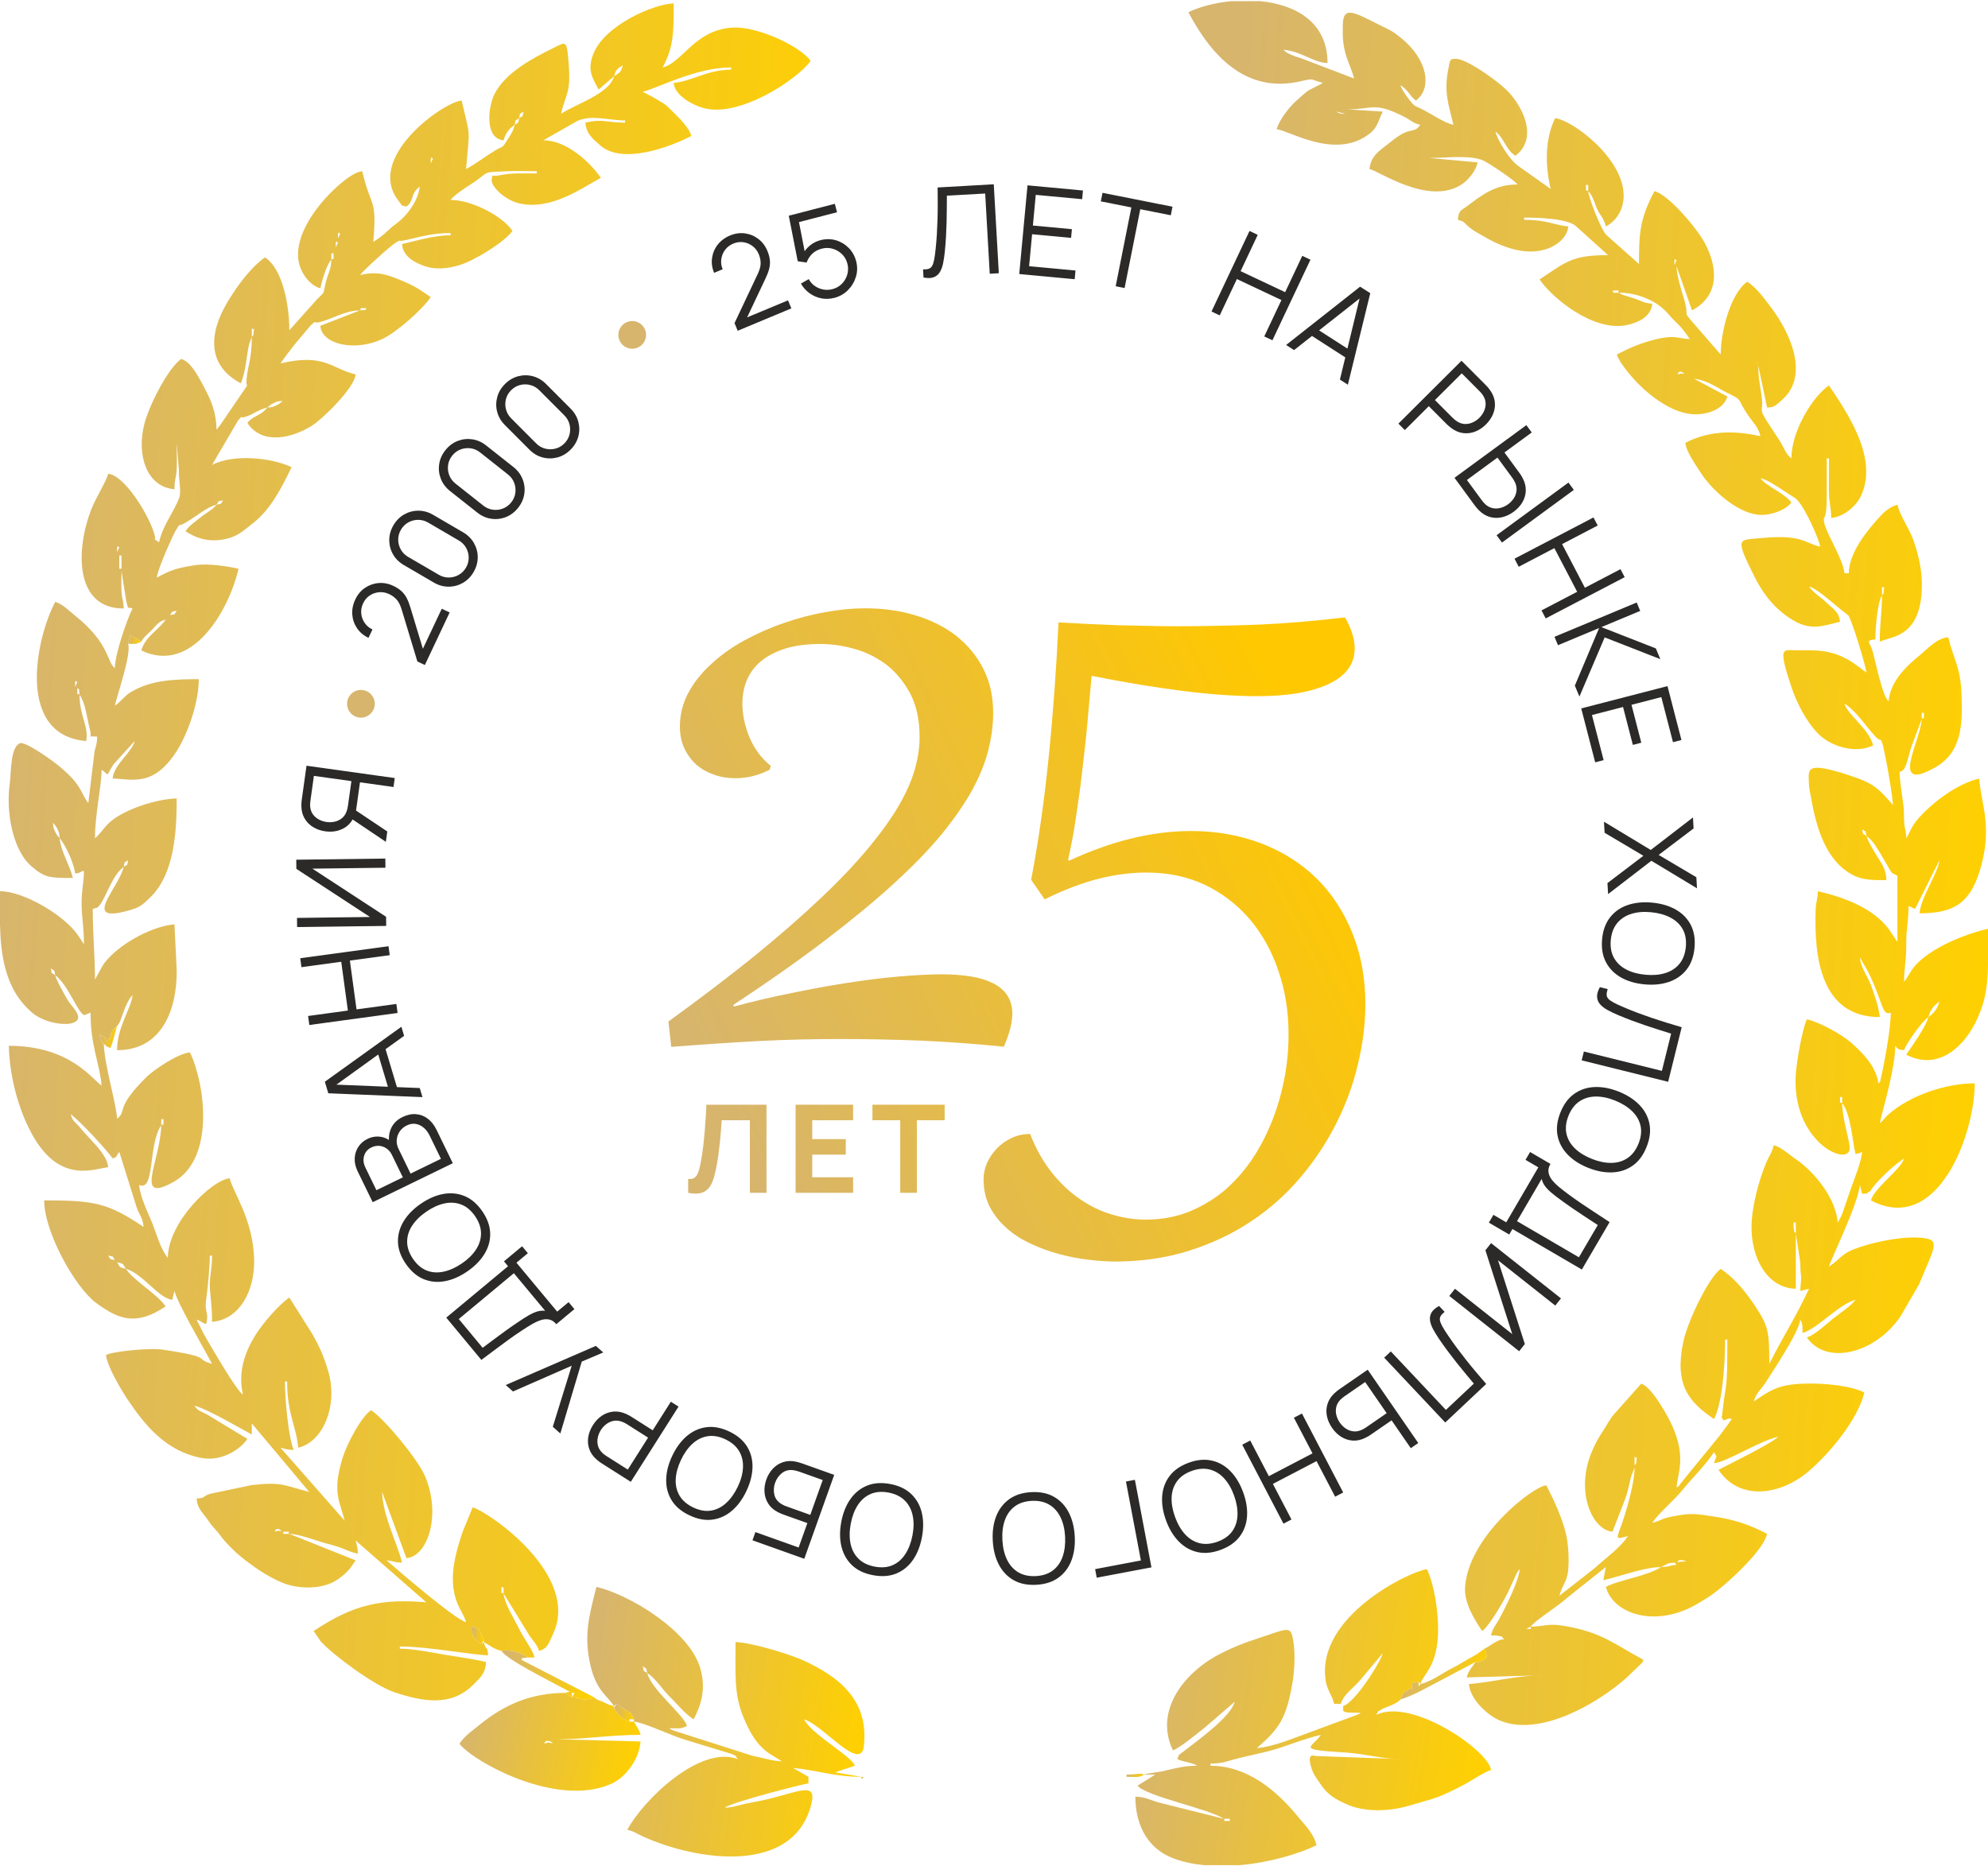 <?xml version="1.0" encoding="UTF-8"?> <svg xmlns="http://www.w3.org/2000/svg" xmlns:xlink="http://www.w3.org/1999/xlink" xmlns:xodm="http://www.corel.com/coreldraw/odm/2003" xml:space="preserve" width="426px" height="400px" version="1.1" style="shape-rendering:geometricPrecision; text-rendering:geometricPrecision; image-rendering:optimizeQuality; fill-rule:evenodd; clip-rule:evenodd" viewBox="0 0 3053.06 2863.09"> <defs> <style type="text/css"> .fil19 {fill:#D7B56D} .fil17 {fill:#2B2A29;fill-rule:nonzero} .fil1 {fill:url(#id0)} .fil8 {fill:url(#id1)} .fil15 {fill:url(#id2)} .fil13 {fill:url(#id3)} .fil4 {fill:url(#id4)} .fil5 {fill:url(#id5)} .fil9 {fill:url(#id6)} .fil7 {fill:url(#id7)} .fil6 {fill:url(#id8)} .fil3 {fill:url(#id9)} .fil12 {fill:url(#id10)} .fil16 {fill:url(#id11)} .fil11 {fill:url(#id12)} .fil2 {fill:url(#id13)} .fil14 {fill:url(#id14)} .fil10 {fill:url(#id15)} .fil0 {fill:url(#id16)} .fil18 {fill:url(#id17);fill-rule:nonzero} </style> <linearGradient id="id0" gradientUnits="userSpaceOnUse" x1="-3.04" y1="1266.37" x2="1248.01" y2="1347.03"> <stop offset="0" style="stop-opacity:1; stop-color:#D7B56D"></stop> <stop offset="1" style="stop-opacity:1; stop-color:#FFD000"></stop> </linearGradient> <linearGradient id="id1" gradientUnits="userSpaceOnUse" xlink:href="#id0" x1="152.69" y1="1589.53" x2="179.76" y2="1592.46"> </linearGradient> <linearGradient id="id2" gradientUnits="userSpaceOnUse" xlink:href="#id0" x1="1329.73" y1="2730.2" x2="1330.79" y2="2730.33"> </linearGradient> <linearGradient id="id3" gradientUnits="userSpaceOnUse" xlink:href="#id0" x1="1713.06" y1="2730.2" x2="1714.11" y2="2730.33"> </linearGradient> <linearGradient id="id4" gradientUnits="userSpaceOnUse" xlink:href="#id0" x1="712.59" y1="2640.63" x2="976.78" y2="2706.64"> </linearGradient> <linearGradient id="id5" gradientUnits="userSpaceOnUse" xlink:href="#id0" x1="773.8" y1="2553.7" x2="908.76" y2="2588.15"> </linearGradient> <linearGradient id="id6" gradientUnits="userSpaceOnUse" xlink:href="#id0" x1="722.59" y1="2509.27" x2="742.89" y2="2511.32"> </linearGradient> <linearGradient id="id7" gradientUnits="userSpaceOnUse" xlink:href="#id0" x1="943.28" y1="2626.75" x2="973.36" y2="2631.31"> </linearGradient> <linearGradient id="id8" gradientUnits="userSpaceOnUse" xlink:href="#id0" x1="2153.46" y1="2555.15" x2="2280.3" y2="2584.19"> </linearGradient> <linearGradient id="id9" gradientUnits="userSpaceOnUse" xlink:href="#id0" x1="904.06" y1="2613.52" x2="1325.45" y2="2671.98"> </linearGradient> <linearGradient id="id10" gradientUnits="userSpaceOnUse" xlink:href="#id0" x1="1323.02" y1="2728.79" x2="1326.92" y2="2729.4"> </linearGradient> <linearGradient id="id11" gradientUnits="userSpaceOnUse" xlink:href="#id0" x1="1346.69" y1="2733.6" x2="1347.75" y2="2733.75"> </linearGradient> <linearGradient id="id12" gradientUnits="userSpaceOnUse" xlink:href="#id0" x1="1734.66" y1="2718.75" x2="1752.62" y2="2731.76"> </linearGradient> <linearGradient id="id13" gradientUnits="userSpaceOnUse" xlink:href="#id0" x1="1748.22" y1="2592.26" x2="2285.21" y2="2679.36"> </linearGradient> <linearGradient id="id14" gradientUnits="userSpaceOnUse" xlink:href="#id0" x1="1723.23" y1="2730.2" x2="1724.29" y2="2730.33"> </linearGradient> <linearGradient id="id15" gradientUnits="userSpaceOnUse" xlink:href="#id0" x1="197.07" y1="978.48" x2="216.79" y2="982.42"> </linearGradient> <linearGradient id="id16" gradientUnits="userSpaceOnUse" xlink:href="#id0" x1="1821.91" y1="1285.24" x2="3056.21" y2="1362.51"> </linearGradient> <linearGradient id="id17" gradientUnits="userSpaceOnUse" x1="1084.02" y1="1661.82" x2="2039.36" y2="1206.65"> <stop offset="0" style="stop-opacity:1; stop-color:#D7B56D"></stop> <stop offset="1" style="stop-opacity:1; stop-color:#FFC800"></stop> </linearGradient> </defs> <g id="Слой_x0020_1">  <g id="_2498528060384"> <g> <path class="fil0" d="M2350.86 2496.72c-0.03,5.65 1.14,3.4 -6.78,3.4l6.78 -3.4zm-459.88 -2496.72l45 0c53.99,5.5 102.78,32.31 102.78,94.99 -21.91,-0.49 -39.51,-18 -67.84,-20.36 4.53,3.93 5.26,4.69 12.44,7.91 4.88,2.2 11.27,4 15.11,5.25l81 30.94c-2.74,-11.76 -9.55,-25.6 -12.98,-37.91 -4.05,-14.55 -4.7,-25.34 -4.34,-43.92 0.58,-30.95 17.31,-19.87 58.03,0.41 14.9,7.41 18.48,8.52 31.64,19.25 42.25,34.5 47.06,78.19 22.64,96.09 -9.69,-7.09 -10.51,-14.88 -23.75,-23.74 1.91,7.15 9.37,16.99 14.14,23.17 8.22,10.6 7.87,8.15 19.74,14.19 14.49,7.35 32.57,20.21 47.54,23.7 -7.18,-30.8 -15.58,-50.24 -7.27,-88.78 2.24,-10.31 0.9,-13.52 12.91,-12.52 16.23,1.35 66.48,35.8 82.07,54.29 27.08,32.11 37.08,72.66 7.27,94.5 -15.1,-10.11 -17.18,-27.53 -30.53,-37.31 3.08,13.24 21.58,43.52 35.18,53.02l49.63 35.18c-8.67,-37.19 -8.73,-76.22 6.78,-108.56 25.45,2.12 105.28,60.75 105.34,118.77 0.02,21.03 -10.39,38.5 -27.32,47.46 -2.85,-12.25 -8.86,-17.02 -13.56,-27.15 -2.43,-5.25 -3.05,-8.72 -5.72,-14.63 -3.33,-7.4 -3.73,-7.76 -7.85,-12.5 0.9,10.82 19.58,58.78 27.75,67.23l50.27 44.71c0,-46.95 0.96,-68.88 23.74,-111.94 22.23,5.93 65.49,57.63 76.98,79.07 22.5,42.03 20.66,82.96 -19.3,104.11l-23.75 -67.85c0.29,13.29 6.47,34.19 9.78,44.55 13.27,41.62 -5.84,17.19 21.76,49.42l36.3 41.73c0,-34.25 14.41,-92.68 40.71,-111.95 15.58,10.44 26.09,25.86 37.33,40.69 26.59,35.04 58.93,101.36 17.52,139.67 -14.82,13.71 -15.42,12.26 -24.32,13l-13.56 -64.45c0,18.73 2.52,28.46 5,46.11 4.85,34.55 -11.98,8.9 26.91,67.84 7.43,11.26 9.95,21.91 18.97,28.52 0,-42.15 33.04,-95.46 57.67,-111.94 28.2,42.11 77.04,112.76 48.62,170.75 -7.21,14.71 -26.09,31.19 -45.23,32.79 0,-17.04 -3.56,-23.42 -3.47,-44.02 0.06,-15.86 0.08,-31.72 0.08,-47.58l-3.39 0c0,18.1 -0.09,36.21 0.01,54.29 0.26,48.49 -6.64,29.46 -3.84,44.84 2.87,15.78 29.21,56.23 30.96,77.27l6.79 0c0,-30.96 27.8,-65.39 48.23,-87.46 7.15,-7.75 15.48,-14.79 26.4,-17.7 4.11,17.65 17.47,35.06 24.24,53.78 5.96,16.45 12.89,41.85 13.26,64.86 1.4,86.04 -46.7,83.07 -64.64,91.68 0,-28.94 3.39,-44.21 3.39,-71.24 -7.31,11.53 -10.17,53.57 -10.17,67.85 -16.2,1.42 -8.5,3.62 -4.4,17.4 4.71,15.8 15.26,70.63 24.75,77.59 2.48,-29.8 26.16,-53.17 47.97,-70.77 11.22,-9.06 25.71,-26.12 43.62,-27.61 7.76,33.32 18.96,44.93 20.44,88.27 1.47,43.04 1.71,87.89 -40.78,111.88 -71.55,40.39 -21.08,-42.93 -20.37,-74.64l-16.54 44.53c-3.07,9.13 -6.28,27.75 -11.91,34l-4.04 2.43c-0.12,-0.43 -0.99,0.21 -1.43,0.46 0,13.99 4.33,39.81 5.86,51.81 1.2,9.46 0.47,16.73 1.14,25.99 0.79,10.71 2.91,12.26 3.18,23.97 5.34,-7.69 6.73,-17.18 19.49,-31.39 22.33,-24.86 59.51,-52.53 92.45,-60.21 3.51,42.11 21.05,74.19 1.29,140.38 -16.09,53.88 -43.58,66.56 -92.88,66.56 2.05,-24.7 28.97,-62.65 30.53,-81.42l-37.32 74.63c-14.96,-5.42 -3.73,-5.67 -10.17,-3.39 0,23.86 -3.66,33.08 -3.43,57.64 0.23,24.64 -3.35,37.19 -3.35,57.7 4.5,-5.18 1.35,-1.36 5.64,-7.93 2.17,-3.34 2.97,-5.02 5.14,-8.43 21.01,-33 81.85,-56.61 118.12,-65.06l0 57.17c-0.73,33.2 -4.46,57.96 -20.24,88.8 -19.72,38.54 -58.98,71.89 -105.27,47.4 8.43,-12.61 30.5,-43.01 33.92,-57.68 -10.76,7.21 -35.14,42.74 -37.31,50.89 -10.15,-1.11 -8.63,-1.58 -13.58,-6.79 0,33.54 -17.16,90.47 -23.74,118.74 8.51,-6.25 5.02,-5.99 13.61,-13.54 32.66,-28.69 87.07,-47.53 132.26,-47.53 0,78.23 -56.99,234.01 -159.44,179.79 5.17,-19.38 46.39,-47.62 50.89,-64.45 -12.37,8.28 -22.19,17.07 -33.1,27.96 -6.78,6.77 -8.96,9.04 -14.67,16.29 -7.15,9.09 0.23,2.85 -6.43,7.16 -6.99,4.53 1.19,1.91 -10.26,2.87l-3.39 -13.58c-2.38,28.67 -45.22,115.76 -47.49,125.52 20.91,-14.01 17.54,-20.09 47.85,-30.17 26.49,-8.82 68.75,-17.51 97.99,-13.74 26.24,3.37 14.59,16.73 -7.2,70.61l-28.62 49.41c-38.89,57.68 -114.66,76.18 -143.94,32.45 11.53,-3.08 29.51,-19.99 39.64,-28.21 10.39,-8.44 28.96,-20.46 34.99,-29.47 -25.8,6.89 -60.24,45.96 -81.42,50.89 0,-9.59 0.64,-14 -3.39,-20.35 -1.54,18.51 -41.21,77.7 -53.17,96.51 -6.97,10.96 -14.57,15.92 -18.07,29 26.06,-17.45 37.38,-26 77.92,-27.26 31.03,-0.96 72.24,3.4 91.69,13.69 -9.48,40.73 -53.43,93.88 -85.75,121.18 -44.19,37.31 -106.13,45.34 -138.14,-2.45 14.18,-7.5 85.44,-42.49 91.59,-50.88 -29.89,6.96 -79.07,39.1 -98.37,40.7 3.16,-13.55 6.16,-5.95 0,-16.95 -13.49,20.14 -33.62,39.85 -46.49,55.71 -16.78,20.68 -37.34,36.17 -48.5,52.84 16.79,-3.92 9.32,-6.78 45.43,-12.29 19.15,-2.92 32,0.21 49.03,2.63 30.13,4.3 54.89,12.3 81.94,26.62 -5.71,24.49 -53.13,68.66 -76.02,86.81 -10.67,8.46 -18.57,13.21 -30.55,20.33 -63.73,37.93 -129.8,16.45 -141.07,-25.73 20.57,-10.88 65.04,-16.79 84.81,-30.53 -27.51,0.61 -63.4,14.73 -88.71,20.24l3.9 -20.24 -58.54 46.62c-17.11,15.45 -50.37,35.37 -56.79,44.97 22.44,-0.49 26.45,-5.39 51.94,-1.06 58.21,9.9 77.65,28.98 121.07,51.95 -2.79,7.71 -0.8,2.68 -5.56,8.01l-20.76 19.95c-44.72,39.6 -131.76,90.15 -192.99,65.83 -19.66,-7.8 -46.72,-32.81 -48.69,-56.48 38.84,-3.22 74.46,-13.57 115.34,-13.57l-118.73 3.39c2.77,-10.37 8.29,-15.86 13.57,-23.74l3.4 0c10.03,-2.68 5.49,-1.38 13.56,-6.79 0,-4.73 0.17,-2.62 -0.68,-7.37l-2.71 -6.18c6.81,-3.07 9,-5.54 14.87,-8.94 13.2,-7.65 13.39,-4.8 15.66,-4.66 -7.75,-9.81 1.88,-2.74 -10.3,-6.53 -1.26,-0.39 -8.4,-0.24 -10.06,-0.24 2.69,-11.53 7.02,-14.92 12.45,-24.87 9.64,-17.64 30.14,-58.64 31.66,-76.89 -2.96,3.39 -0.27,-0.5 -4.36,5.82l-9.67 20.86c-6.39,16.09 -32.7,60.97 -43.64,68.3 -12.33,-18.4 -27.68,-43.07 -26.24,-67.14 4.68,-77.97 104.23,-155.06 124.62,-156.75 10.77,20.35 25.6,51.85 30.98,77.56 2.73,13.03 4.3,33.45 2.9,51.31 -1.55,19.92 -9.74,24.47 -13.53,40.75l55.13 -43.25c16.06,-14.94 37.43,-29.53 50.03,-48.35 -16.3,3.8 -18.97,7 -12.08,-11.29 8.7,-23.05 22.25,-69.15 22.25,-93.87l-4.84 12.12c-1.51,5.09 -1.97,8.13 -3.29,13.67 -2.65,11.08 -3.96,16.47 -7.77,26.15l-18.02 46.44c-31.22,-2.6 -57.66,-61.58 -31.6,-123.2 5.11,-12.1 9.64,-20.28 16.64,-30.85 6.51,-9.82 10.49,-18.45 17.53,-26.57l41.54 -46.66c16,4.27 41.65,50.6 48.61,66.71 20.26,46.9 7.52,70.36 5.66,92.72 9.84,-6.5 0.2,0.9 6.93,-6.86 0.37,-0.43 2.84,-3.8 4.38,-5.63l53.61 -65.57c6.41,-8.6 13.47,-17.53 19.89,-27.1 -7.38,-3.47 -11.31,6.13 -14.5,-0.91 -2.39,-5.28 -0.89,0.67 -0.17,-6.3 5.74,-55.56 7.88,-26.68 7.88,-114.91l-3.39 0c0,38 -4.37,98.32 -16.96,122.12 -38.53,-25.8 -61.31,-52.23 -47.31,-118.54 6.74,-31.86 38.72,-98.39 57.48,-112.13 21.3,14.25 37.33,33.97 52.27,56.28 21.06,31.44 22.36,39.92 22.36,89.57 22.92,-45.4 34.91,-60.81 61.07,-115.32l-13.57 3.39c2.78,-33.44 0.54,-13.56 0.03,-44.11l-6.82 -44.1 0 84.82c-43.98,-0.99 -68.34,-47.08 -68.04,-95.02 0.19,-30.84 11.66,-73.21 22.91,-99.38 4.74,-11 8.44,-14.23 11.21,-26.1 11.82,3.15 22.62,13.82 33.28,20.99 28.16,18.95 61.84,59.57 65.1,97.74 0.47,-0.69 0.99,-1.69 1.24,-2.15l2.44 -4.34c0.69,-1.36 2.65,-5.64 3.21,-6.97l13.91 -40.39c5.65,-15.96 15.18,-38.72 16.51,-54.71 -7.38,3.66 -1.2,1.02 -10.17,3.4 -4.35,-18.64 -7.61,-63.36 -20.36,-78.03 0,22.36 10.11,52.29 11.46,67.27 3.02,33.8 -91.43,-6.27 -82.54,-114.58 1.6,-19.56 10.21,-67.86 16.81,-81.6 20.75,4.84 54.7,23.93 68.7,36.46 14.48,12.99 28.58,27.15 36.41,45 6,13.73 3.6,21.39 5.77,14.59 0.16,-0.48 0.6,1.61 1.06,2.33 6.02,-25.81 16.96,-81.66 16.96,-108.55 -13.64,5.63 -11.44,-15.39 -35.04,-63.35l-12.45 -21.46c1.35,16.26 11.89,28.23 17.44,43.63 4.32,12 11.84,32.93 13.09,47.96 -92.1,0 -100.48,-95.17 -98.49,-162.94 0.48,-16.53 3.18,-15.72 3.5,-30.42 41.57,9.69 89.8,27.45 112.62,63.79l9.51 14.23 0 -101.77 -7.31 -3.63c-4.13,-3.87 -1.44,-1.13 -5.24,-7.27 -4.3,-6.93 -5.99,-10.38 -10.1,-17.32 -6.89,-11.64 -15.01,-26.25 -24.85,-32.84 2.4,8.97 12.45,24.81 17.63,33.27 6.77,11.04 12.54,18.38 12.91,34.58 -22.46,0 -37.39,-0.2 -52.6,-8.46 -40.46,-21.96 -55.06,-72.27 -62.82,-116.97 -1.9,-10.91 -3.6,-14.97 -3.77,-27.54 -0.25,-17.15 -3.65,-29.23 57.74,-9.47 40.36,12.99 46.56,18.27 71.62,47.1 -1.19,-14.41 -4.62,-35.35 -7.22,-50.45 -1.35,-7.88 -2.48,-12.91 -4.3,-22.82l-3.54 -16.82c-5.1,-17.86 -1.36,-3.8 -11.94,-15.16 -15.98,-17.14 -27.83,-37.54 -47.63,-50.79 4.63,17.35 38.29,39.49 44.1,64.45 -28.85,13.84 -66.19,0.36 -84.06,-17.7 -18.77,-18.97 -33.47,-47.89 -41.93,-73.41 -20.81,-62.69 -11.75,-54.84 6.83,-55.11 8.49,-0.12 19.19,-0.02 27.73,0.19 44.96,1.12 66.23,24.03 81.25,34.09 -0.65,-7.87 -22.77,-83.11 -28.45,-88.42 -0.28,-0.26 -1.11,-0.76 -1.41,-0.98 -18.17,-13.48 -45,-39.34 -58.33,-42.9 7.04,10.52 16.99,15.32 26.36,24.52 9.14,8.99 19.82,14.07 21.13,29.75 -29.86,6.96 -48.24,16.62 -84.41,-10.58 -21.32,-16.03 -35.72,-36.06 -47.91,-60.63 -29.5,-59.38 -23.59,-53.96 10.63,-57.26 63.7,-6.15 66.96,7.5 91.15,13.13 -0.9,-10.92 -26,-66.25 -37.78,-74.15l-22.58 -14.74c-9.14,-5.82 -20.79,-13.84 -31.22,-16.27 9.52,13.01 36.79,22.71 47.49,37.32 -8.64,11.8 -33.59,21.16 -52.48,18.64 -33.53,-4.48 -70.56,-39.32 -86.03,-63.32 -9.05,-14.06 -23.22,-33.66 -24.32,-46.91 34.12,-18.06 73.4,-19.95 115.34,-10.18 -3.24,-13.87 -10.25,-19.72 -17.47,-30.02 -20.71,-29.57 -7.36,-23.87 -34.24,-37 -12.19,-5.95 -30.33,-19.53 -50.06,-21.18l50.88 27.14c-4.65,17.44 -25.92,26.91 -47.52,27.38 -34.57,0.74 -71.09,-27.87 -92.48,-50.21 -8.47,-8.84 -26.56,-30.2 -29.61,-41.62 15.92,-8.44 30.82,-15.25 50.37,-20.87 38.8,-11.14 42.87,-3.3 61.58,-2.88 -16.1,-24.03 -20.51,-23.65 -32.86,-38.39 -17.79,-21.22 -48.77,-32.85 -75.7,-32.85 4.17,2.9 -2.35,-0.22 6.59,3.58l18.05 5.7c10.53,3.72 13.4,6.62 26.24,7.68 -1.61,19.41 -20.39,28.69 -38.61,32.68 -51.31,11.22 -115.54,-41.83 -134.4,-69.99 41.22,-27.6 50.49,-37.31 105.17,-37.31l-49.89 -45.1c-14.65,-11.53 -58.22,-12.58 -79.02,-12.58l0 3.39c35.33,0 47.82,8.52 67.85,10.19 -1.41,16.86 -17.65,28.85 -30.71,33.75 -35.08,13.14 -73.82,-3.27 -101.79,-19.99 -7.06,-4.21 -11.67,-6.33 -18.73,-11.8 -10.08,-7.81 -6.16,-8.88 -18.39,-12.15 1.26,-15.07 4.87,-13.95 15.42,-21.89 22.53,-16.96 42.46,-32.38 76.17,-32.38 -4.95,-6.76 -41.94,-31.63 -51.78,-36.41 -19.51,-9.49 -58.17,-4.29 -83.9,-4.29l74.63 6.78c-3.18,13.6 -15.07,28.08 -26.21,34.85 -50.73,30.78 -124.38,-21.04 -140.02,-24.68 1.82,-21.88 18.88,-30.36 32.82,-41.8 31.91,-26.21 33.71,-10.35 45.2,-26.04 -12.09,-2.82 -14.36,-7.15 -24.85,-12.47 -46.49,-23.59 -47.18,-11.28 -87.09,-11.28l54.28 3.4c-8.27,17.22 -7.93,25.73 -24.21,36.85 -52.29,35.74 -119.94,-8.17 -138.63,-9.72 3.15,-13.49 19.06,-33.58 28.72,-42.52 4.9,-4.53 15.42,-13.97 20.14,-17.17l20.22 -10.33c0.33,-1 1.48,-0.74 2.16,-1.22 -20.04,-4.67 -12.2,-7.77 -33.01,-2.8 -83.98,20.07 -137.4,-36.73 -173.92,-105.75 17.56,-8.42 41,-14.56 65.93,-16.96zm503.98 2449.24l0 0zm-61.06 -40.71l1.86 -7.3 -1.86 7.3zm132.29 -3.4l0 0zm84.81 0l11.59 -5.63c14.31,-2.33 8.85,0.14 12.16,2.24 -13.18,1.1 -8.84,3.06 -23.75,3.39zm27.14 -10.18c1.6,-1.59 19.23,1.85 6.11,1.83 -6.2,-0.01 -11.04,3.1 -6.11,-1.83zm16.97 -3.39l1 1.02c-0.06,-0.07 -1.34,-0.68 -1,-1.02zm-94.99 -33.92l0 0zm37.31 -20.35l0 0zm37.32 -54.28l0 0zm-64.46 -47.49c4.03,6.34 3.82,-7.58 2.81,6.78 -0.52,7.24 -0.42,3.03 -2.81,6.79l0 -13.57zm220.5 -30.53l6.62 -3.91 -6.62 3.91zm10.18 -6.78l1.01 1.01c-0.06,-0.07 -1.35,-0.68 -1.01,-1.01zm111.95 -206.94l-3.39 3.39 3.39 -3.39zm6.78 -3.39l-6.78 3.39 6.78 -3.39zm3.39 -3.39l-3.39 3.39 3.39 -3.39zm0 0l0 0zm6.78 -6.78l1.02 1c-0.07,-0.06 -1.35,-0.67 -1.02,-1zm-91.58 0l0 0zm-20.36 -84.82c-2.31,-3.64 -1.93,-0.06 -3.09,-7.08 -0.51,-3.07 -0.3,-6.73 -0.3,-9.87l3.39 0 0 16.95zm169.62 -118.72l-3.39 3.39 3.39 -3.39zm3.39 -3.39l-3.39 3.39 3.39 -3.39zm3.39 -3.4l-3.39 3.4 3.39 -3.4zm3.39 -3.39l-3.39 3.39 3.39 -3.39zm-78.02 3.39l1.87 -7.29 -1.87 7.29zm81.41 -6.78l-3.39 3.39 3.39 -3.39zm3.4 -3.39l-3.4 3.39 3.4 -3.39zm3.39 -3.4l-3.39 3.4 3.39 -3.4zm3.39 -3.39l-3.39 3.39 3.39 -3.39zm0 0l0 0zm-125.51 -67.84c3.47,3.74 3.39,-5.94 3.39,10.17 -3.46,-3.74 -3.39,5.94 -3.39,-10.17zm0 0l-3.91 -6.62 3.91 6.62zm-6.79 -13.57l1.02 1.01c-0.07,-0.07 -1.35,-0.68 -1.02,-1.01zm84.81 -115.34l1.86 -7.3 -1.86 7.3zm57.67 6.78c2.93,-10.97 8.67,-18.19 16.96,-23.74 -2.93,10.98 -8.67,18.19 -16.96,23.74zm16.96 -23.74l0 0zm10.18 -16.96l1.01 1.01c-0.07,-0.07 -1.35,-0.68 -1.01,-1.01zm-132.3 -50.89l0 0zm-6.78 -10.18l1.01 1.01c-0.07,-0.06 -1.35,-0.67 -1.01,-1.01zm132.29 -145.87l-3.39 6.79 3.39 -6.79zm0 0l0 0zm-122.12 -40.7c7.3,5.07 4.47,0.49 6.78,10.17 -7.29,-5.07 -4.46,-0.49 -6.78,-10.17zm0 0l-3.39 -3.39 3.39 3.39zm-6.78 -10.18l3.39 6.79 -3.39 -6.79zm0 0l0 0zm98.37 -159.44c0,-17.31 -0.04,-5.63 3.4,-10.18 0,17.94 -0.03,5.07 -3.4,10.18zm3.4 -16.96l1 1.02c-0.06,-0.07 -1.34,-0.68 -1,-1.02zm-122.13 -6.78l-3.39 -3.39 3.39 3.39zm-3.39 -3.39l0 0zm61.06 -162.84l0 -13.56c4.03,6.34 3.82,-7.58 2.8,6.78 -0.51,7.24 -0.42,3.03 -2.8,6.78zm-111.94 -13.56l-3.39 -3.39 3.39 3.39zm-3.39 -3.39l-3.4 -3.4 3.4 3.4zm-3.4 -3.4l-6.78 -3.39 6.78 3.39zm-6.78 -3.39l0 0zm30.52 -50.89l0 0zm-91.58 -105.16l-6.79 -3.39 6.79 3.39zm-6.79 -3.39l-6.79 -3.39 6.79 3.39zm-6.79 -3.39l0 0zm13.58 -57.67l0 0zm-101.77 -88.2l-6.78 -3.39 6.78 3.39zm-6.78 -3.39l-7.3 -1.87 7.3 1.87zm-16.97 -6.78c3.6,-3.61 12.87,5.38 3.78,1.76 -0.08,-0.04 -9.46,3.92 -3.78,-1.76zm122.13 -10.18l-1.97 -4.82c-0.15,-0.64 -0.6,-1.82 -0.75,-2.64l2.72 7.46zm-57.68 -16.96l0 0zm-156.04 -94.99c-17.31,0 -5.63,0.05 -10.18,-3.39 17.94,0 5.06,0.02 10.18,3.39zm30.53 -44.1l0 0zm54.28 -3.39c0,-8.68 5.37,-0.54 2.01,0 -0.03,0.01 -2.01,9.47 -2.01,0zm-135.7 -118.73c3.48,3.74 3.4,-5.94 3.4,10.18 -3.47,-3.74 -3.4,5.93 -3.4,-10.18zm0 0l0 0zm-142.47 -88.2l3.39 6.79 -3.39 -6.79zm0 0l0 0zm-61.06 -3.39l0 0zm54.27 -6.79l0 0zm-3.39 -6.78l3.39 6.78 -3.39 -6.78zm0 0l0 0zm-230.67 -6.78l13.56 3.39c-1.89,0 -5.53,0.07 -6.55,-0.23 -6,-1.73 -3.77,-1.11 -7.01,-3.16zm98.37 -40.71l-3.39 -3.4 3.39 3.4zm-3.39 -3.4l-3.39 -3.39 3.39 3.39zm-6.79 -10.18l3.4 6.79 -3.4 -6.79zm0 0l-3.39 -3.39 3.39 3.39zm-3.39 -3.39l-3.39 -3.39 3.39 3.39zm-3.39 -3.39l0 0zm-162.83 -33.92l-7.29 -1.87 7.29 1.87zm-16.96 -6.78l7.29 1.86 -7.29 -1.86zm0 0l-6.78 -3.4 6.78 3.4zm-6.78 -3.4l-7.3 -1.86 7.3 1.86zm-13.58 -6.78l1.02 1.01c-0.07,-0.07 -1.35,-0.67 -1.02,-1.01z"></path> <path class="fil1" d="M742.89 2517.08l0.02 3.39 -3.39 3.38c-14.33,-10.27 -12.87,-10.88 -16.95,-27.11 15.66,1.37 12.84,4.31 20.32,20.34zm-742.89 -1099.16l0 -50.83c36.42,0 98.57,36.94 119.41,67.17l9.5 14.25c0,-24.37 -2.85,-37.93 -3.52,-57.57 -0.78,-23.37 3.52,-36.1 3.52,-54.38 -6.64,-2.35 2.32,-0.92 -5.81,1.21 -2.44,0.64 1.72,1.15 -7.76,2.18 -1.17,-14.09 -14.07,-43.15 -23.75,-54.27 1.67,20.03 15.88,41.82 20.36,61.06 -36.28,0 -43.26,-0.44 -63.55,-17.87 -30.05,-25.82 -39.25,-86.27 -33.44,-126.61 2.34,-16.25 0.48,-56.07 15.57,-62.45 8.5,-3.6 52.7,28.66 60.08,34.91 16.68,14.12 27.09,24.26 36.03,41.99 1.87,3.69 2.65,5.46 4.73,8.84 4.54,7.31 1.02,2.05 4.33,5.85l9.46 -78.73c2.31,-9.91 3.85,-11.68 4.1,-23.04 -16.89,-1.85 -6.75,5.18 -11.46,-12.28 -4.24,-15.73 -6.08,-38.37 -15.68,-52.17 0,33.02 14.78,49.53 10.18,71.24 -107.89,-8.98 -77.58,-156.85 -47.49,-213.72 11.18,2.99 21.4,13.92 30.09,20.79 53.46,42.31 49.13,71.92 61.5,80.98 0,-21.52 19.26,-76.69 27.14,-91.59 -8.44,-3.05 -5.82,3.11 -9.53,-10.82l-7.43 -46.85c0,9.76 -0.52,20.98 -0.02,30.55 0.8,15.14 3.08,12.38 3.41,27.12 -76.62,0 -73.71,-92.84 -48.99,-154.15 6.78,-16.8 22.14,-41.14 25.24,-52.78 24.43,2.03 61.39,61.16 70.76,92.07 4.55,14.97 -5.09,4.04 7.27,13.09 6.47,-27.82 22.08,-44.72 30.8,-67.8 3.96,-10.5 -0.75,-26.23 -0.37,-44.31l-3.3 -40.54c0,12.23 0.48,25.32 0.11,37.42 -0.5,17.1 -3.5,16.99 -3.5,33.82 -43.02,-3.58 -58.57,-52.74 -46.24,-100.52 7.05,-27.31 35.24,-84.11 56.42,-99.63 16.05,4.29 28.49,30.95 36.21,45.21 9.57,17.68 18.06,37.57 18.06,63.34 2.46,-2.82 3.2,-3.6 6.08,-7.49l35.87 -52.55c9.42,-14.41 2.86,-1.14 4.23,-16.9 1.9,-22.1 8.11,-31.13 8.11,-65.54l-3.71 9.87c-4.19,15.17 -5.43,45.05 -13.26,61.37 -44.45,-23.51 -49.33,-63.36 -30.55,-105.18 12.89,-28.73 43.52,-71.87 67.86,-88.17 28.22,18.88 37.32,76.64 37.32,111.94l41.62 -46.59c15.63,-16.24 8.62,-5.34 14.93,-29.16 3.55,-13.45 7.56,-17.25 7.9,-32.8 -7.88,9.08 -14.32,32.76 -16.96,44.1 -16.85,-4.5 -31.53,-25.29 -33.73,-44.53 -4.42,-38.39 27.18,-80.14 51.47,-103.96 10.26,-10.06 32.25,-30.1 46.71,-31.31 13.54,58.09 22.74,39.3 16.97,108.56 10.5,-7.04 13.3,-8.61 22.9,-17.81 8.35,-8 12.18,-9.39 20.43,-16.89 11.55,-10.5 26.33,-31.18 27.91,-50.11 -15,10.99 -7.87,21.38 -20.36,30.53 -10.69,-2.85 -4.76,0.39 -11.84,-8.5 -52.38,-65.73 67.83,-151.93 96.65,-154.33 14.12,60.61 12.22,39.83 6.79,105.16 16.11,-8.53 27.81,-18.25 43.48,-27.75 14.61,-8.86 10.99,-2.64 20.1,-17.22 5.44,-8.71 8.59,-12.34 11.05,-22.87 -8.3,5.55 -14.04,12.77 -16.97,23.74 -29.39,-2.44 -24.07,-51.34 -13.79,-71.46 16.76,-32.75 58.75,-54.81 89.61,-70.06 18.9,-9.35 20.68,-11.96 23.05,11.96 5.77,58.35 -2.26,52.78 -10.67,88.86 22.66,-15.17 74.16,-30.5 81.42,-57.68l-23.75 20.36c-9.25,-17.49 -17.44,-28.96 -8.82,-52.83 16.61,-45.99 94.33,-78.81 124.16,-79.47 0,47.16 -0.36,67.01 -16.96,98.38 30.62,-7.14 49.31,-58.6 108.61,-61.25 37.09,-1.66 101.78,28.03 118.67,51.07 -17.54,26.2 -110.15,89.78 -166.86,71.89 -16.89,-5.33 -41.91,-19.3 -43.46,-37.97 27.23,-2.26 51.92,-20.35 88.2,-20.35l0 -3.39c-54.4,0 -112.56,31.92 -135.69,37.32l6.59 3.58c2.03,1.07 4.02,1.98 6.72,3.46 4.41,2.41 6.4,3.71 10.7,6.25 10.87,6.44 10.22,5.52 19.32,14.61 9.72,9.7 27.71,26.52 31.29,39.94 -31.07,16.45 -105.75,44.97 -140.03,14.52 -10.75,-9.55 -21.34,-17.37 -22.79,-34.88 26.97,-6.28 31.79,0 61.06,0l0 -3.39c-25.14,0 -51.34,-9.25 -73.7,0.94l-51.81 29.59c36.48,0 73.1,35.13 88.19,57.67 -28.18,14.91 -75.33,50.06 -124.23,39.45 -22.88,-4.97 -44.74,-26.29 -43.41,-36.81 1.28,-10.12 0.21,-4.19 10.89,-6.37 20.98,-4.29 37.3,-3.06 58.38,-3.06l0 -3.39c-15.33,0 -32.5,-0.72 -47.62,0.04 -36.1,1.84 -24.81,-0.04 -45.98,14.9 -6.05,4.27 -8.58,5.58 -14.32,9.45 -7.62,5.13 -19.66,13.26 -24.38,19.71 32.88,0 80.05,25.19 94.99,47.5 -10.72,15.99 -56.52,44.73 -80.1,52.21 -18.36,5.83 -39.09,8.31 -57.8,0.87 -14.9,-5.92 -30.23,-14.82 -31.72,-32.73 21.44,-4.99 49.29,-13.57 74.63,-13.57l0 -3.39c-29.87,0 -46.95,6.16 -70.04,11.02 -15.55,3.28 -2.04,-3.09 -14.07,3.6 -7.37,4.1 -50.71,43.47 -54.98,49.84 25.09,-5.85 39.68,-1.52 60.67,7.17 26.06,10.8 27.82,13.31 47.89,26.75 -12.77,19.05 -52.72,54.36 -74.58,64.5 -41.86,19.43 -92.64,8.41 -95.04,-20.4l61.06 -23.75c-24.61,0.55 -42.26,13.36 -62.31,18.11 -10.56,2.5 -3.5,-4.08 -13.24,4.68l-24.83 29.48c-7.69,9.85 -15.53,19.88 -21.74,29.14 68.23,-15.89 78.29,8.34 115.34,16.97 -1.75,20.95 -51.16,68.81 -67.09,78.78 -29.63,18.54 -75.79,30.7 -99.13,-4.15 8.5,-11.6 21.03,-10.78 30.53,-23.75 -13.85,3.22 -19.6,9.57 -32.58,13.92 -12.91,4.33 -2.08,-4.71 -12.16,5.76l-40.07 68.52c32.63,-17.26 91.6,-11.25 122.12,3.39 -14.53,30.3 -31.95,65.04 -59.55,86.32 -16.09,12.42 -23.74,21.09 -46.41,24.92 -24.93,4.2 -43.49,-3.9 -56.86,-12.86 6.16,-9.22 13.93,-13.8 22.93,-21.16 9,-7.37 18.64,-11.48 24.55,-19.55 -15.07,3.52 -30.83,18.41 -49.37,28.65 -12.07,6.68 -3.87,-3.42 -13.02,10.73 -3.73,5.77 -28.12,59.63 -29.19,72.57 22.02,-11.65 28.41,-14.33 59,-19.07 19.81,-3.06 50.44,1.76 66.51,5.5 -14.92,64.04 -71.23,162.96 -149.26,125.51 5.69,-21.3 26.21,-30.91 37.31,-47.49 -11.2,2.99 -13.24,7.94 -21.25,16.09 -6.24,6.36 -12.15,10.42 -16.08,17.83l-16.94 -10.17 -3.38 13.56c5.22,15.56 -15.8,75.35 -20.37,94.99 10.09,-6.76 13.9,-14.29 23.75,-20.35 31.1,-19.14 67.29,-20.36 105.15,-20.36 0,38.8 -18.91,87.48 -34.47,111.39 -35.55,54.67 -67.35,41.95 -97.82,41.26 1.8,-21.62 29.06,-39.46 33.92,-57.66l-32.41 35.64c-13.45,20.57 -5.09,17.42 -18.48,8.46 0,24.87 -10.17,68.26 -10.17,105.16 7.35,-5.39 13.72,-16.49 22.87,-24.62 22.33,-19.82 72.12,-35.77 102.64,-36.44 0,50.81 -3.33,116.23 -40.98,152.37 -13.34,12.81 -15.92,15.05 -34.19,20.11 -72.1,19.99 -13.88,-34.53 -6.24,-67.32 -20.06,14.7 -29.47,55.84 -40.89,62.68l-6.6 1.77c0,40.38 3.39,71.69 3.39,108.56l9.64 -17.51c3.49,-6.55 6.48,-10.3 11.49,-15.64 23.38,-24.96 68.13,-48.93 100.99,-51.66l3.44 71.28c0.34,59.89 -22.7,122.08 -91.64,122.08 0,-35.98 22.03,-64.13 23.75,-84.81 -14.15,16.28 -15.92,40.52 -23.75,47.51 -16.23,13.71 -3.32,13.73 -16.96,23.73 -4.02,-11.1 4.4,-2.46 -10.18,-10.18l4.52 15.28c0.3,-0.11 1.35,-1.43 2.25,-1.71l0.02 0c0.73,32.64 19.9,94.93 20.35,115.34 15.9,-11.65 -4.32,-14.84 44.88,-63.68 11.26,-11.18 48.61,-36.56 67.07,-38.09 23.29,48.53 38.79,163.04 -25.05,198.85 -61.91,34.71 -20.28,-32 -19.05,-86.9 -20.41,29.36 -9.39,102.93 -33.92,91.58 1.58,19.04 13.95,43.37 19.91,58.15 6.62,16.45 13.02,40.96 24.19,53.8 0,-54.25 67.65,-119.85 94.98,-122.12 5.05,21.7 36.38,63.56 37.5,125.43 0.87,48.6 -22.96,91.6 -64.64,95.07 0,-22.12 -2.17,-34.45 -3.35,-51.2 -1.1,-15.61 3.35,-29.92 3.35,-50.57l-3.39 0c0,15.34 -3.05,49.35 -5.46,66.01 -2.71,18.6 1.91,19.5 1.36,29.73 -0.9,16.79 -4.29,5.83 -16.26,2.64 5.62,10.61 9.8,20.47 16.28,31.21 8.46,13.98 43.5,75.73 54.96,84.12 -8.26,-35.47 3.59,-65.95 18.31,-90.24 11.1,-18.29 36.71,-48.16 52.93,-59.02l34.11 54.1c10.97,18.97 18.37,34.37 25.61,59.19 15.43,52.9 -8,108.5 -46.15,117.39 -2.78,-33.36 -16.96,-50.85 -16.96,-101.77l-3.39 0c0,27.25 5.69,88.76 13.56,105.16 -10.33,-0.23 -12.36,-1.53 -20.35,-3.39l98.38 111.95c-6.63,-28.48 -19.95,-42.92 -2.64,-97.62 6.31,-19.9 27.76,-61.56 43.35,-72 21.75,14.57 71.82,75.79 82.53,100.65 25.67,59.62 4.8,123.88 -28.26,126.63l-37.31 -101.77c0.82,36.92 23.92,80.18 30.53,108.56 -15.4,-0.34 -9.99,-2.32 -23.75,-3.4 18.65,16.22 104.62,90.32 122.13,94.99 -3.46,-12.93 -12.19,-21.36 -17.15,-40.52 -8.41,-32.5 1.6,-67.38 11.56,-97.37l15.76 -38.51c23.4,6.25 166.23,103.62 123.38,194.62 -6.37,13.51 -7.8,22.19 -21.61,25.88 -2.51,-9.4 -8.5,-14.57 -14.28,-23.03l-40 -65.17c1.29,15.44 15.66,37.99 22.61,52.03 10.02,20.26 21.98,33.88 24.89,46.34l-10.2 0c-9.92,-7.67 -27.24,-13.02 -40.69,-10.17 -12,-2.8 -17.45,-8.45 -27.14,-13.57 4.21,15.76 5.35,3 6.79,20.35 -25.98,-0.57 -91.72,-13.56 -135.69,-13.56l0 3.39c22.03,0 50.41,6.14 68.81,9.21 22.24,3.72 43.42,6.47 63.49,11.14 -0.4,17.98 -9.46,24.85 -19.4,34.89 -34.32,34.65 -79.01,25.82 -121.86,11.39 -29.89,-10.06 -92.53,-55.98 -112.33,-77.64l-11.02 -16.13c61.53,-41.2 104.51,-49.8 173.01,-44.1l-108.55 -94.99c1.86,7.99 3.16,10.02 3.39,20.36 -11.11,-2.59 -14.87,-4.85 -25.14,-8.78 -9.39,-3.6 -17.94,-5.41 -26.14,-7.78 -14.58,-4.23 -39.09,-13.64 -53.88,-13.97l101.77 40.7c-9.33,13.95 -11.75,17.7 -26.03,28.25 -24.7,18.27 -64.64,15.33 -86.39,6.15 -23.96,-10.09 -44.19,-24.24 -64.51,-40.64 -7.44,-6.01 -19.22,-17.66 -25.6,-25.29 -5.58,-6.65 -5.92,-8.24 -12.07,-15.07 -6.75,-7.53 -6.2,-6.48 -12.04,-15.1 -8.36,-12.32 -16.24,-16.87 -17.61,-33.28 15.61,-1.29 5.93,-1.71 20.05,-7.1l64.47 -13.55c47.04,-5.38 49.92,0.73 88.49,10.47l-88.19 -105.16 0 16.97c-19.93,-10.54 -68.65,-39.55 -88.21,-44.1 6.7,9.13 9.93,8.03 20.17,13.76l61.25 37.12c-11,16.43 -39.6,34.89 -69.84,29.38 -53.82,-9.82 -86.24,-48.31 -114.04,-89.75 -8.9,-13.27 -31.8,-51.38 -33.23,-68.54 12.59,-6.04 68.21,-10.98 86.24,-8.3 82.63,12.28 47.08,13.99 76.59,21.87 -13.9,-26.28 -53.32,-93.3 -57.67,-111.94l-3.39 13.56c-20.65,-1.71 -45.78,-40.69 -71.24,-47.48 12.28,18.32 48.76,39.29 61.06,57.66 -43.4,29.06 -70.02,22 -106.7,-5.24 -32.79,-24.36 -79.87,-109.28 -79.87,-157.59 77.53,0 97.6,3.85 152.65,40.71 -1.17,-14.09 -5.99,-17.37 -10.64,-30.07l-26.67 -85.27c-7.24,10.41 -2.3,7 -10.18,10.18 -7.73,-11.55 -51.96,-59.47 -64.45,-67.85 3.19,11.98 7.45,11.69 15.5,21.81 13.1,16.49 40.43,38.72 42.16,59.61 -20.45,1.7 -72.82,26.45 -115.24,-47.58 -22.44,-39.16 -36.37,-92.01 -37.41,-139 93.68,0 127.22,50.84 142.47,61.06 -2.86,-34.43 -16.95,-59.66 -16.95,-111.94l-9.61 3.76c-9.02,-1.91 -25.32,-47.25 -44.67,-61.43 1.95,8.38 13.97,29.35 19.23,38.44 5.29,9.15 22.37,23.75 13.64,31.72 -9.58,8.73 -34.56,3.86 -45.39,0.03 -15.35,-5.42 -22.41,-11.19 -32.55,-21.72 -32.23,-33.46 -38.67,-81.58 -39.74,-126.55zm715.78 1072.02l0 0zm-54.28 -27.14l0 0zm0 0l-6.79 -3.39 6.79 3.39zm108.55 -27.14c3.47,3.75 3.39,-5.93 3.39,10.18 -3.46,-3.75 -3.39,5.93 -3.39,-10.18zm0 0l0 0zm-176.4 -40.71l0 0zm-47.49 -30.53l0 0zm-101.77 -10.17c-17.31,0 -5.62,0.05 -10.17,-3.39 17.93,0 5.05,0.02 10.17,3.39zm-20.35 -6.78c3.6,-3.61 12.87,5.38 3.77,1.76 -0.07,-0.04 -9.45,3.92 -3.77,-1.76zm6.78 -125.52l0 0zm-132.3 -64.45l-6.78 -3.39 6.78 3.39zm-6.78 -3.39l0 0zm-10.18 -6.79l1.01 1.01c-0.06,-0.07 -1.34,-0.68 -1.01,-1.01zm-6.78 -3.4l1.01 1.02c-0.07,-0.07 -1.35,-0.68 -1.01,-1.02zm-6.79 -3.39l1.01 1.02c-0.07,-0.07 -1.35,-0.68 -1.01,-1.02zm61.06 -44.09l0 0zm0 0l-3.39 -3.4 3.39 3.4zm-135.69 -149.26c-11.85,-3.17 -7.61,-1.3 -13.57,-10.18 11.85,3.16 7.62,1.29 13.57,10.18zm-13.57 -10.18l-3.39 -3.4 3.39 3.4zm-3.39 -3.4c-9.68,-2.31 -5.11,0.52 -10.18,-6.78 9.68,2.32 5.11,-0.51 10.18,6.78zm-10.18 -6.78l0 0zm54.28 -44.1l0 0zm-6.78 -64.46l0 0zm33.92 -91.58c0,-17.32 -0.05,-5.64 3.39,-10.18 0,17.93 -0.02,5.05 -3.39,10.18zm-139.08 -16.97l-3.4 -3.39 3.4 3.39zm-3.4 -3.39l-3.39 -3.39 3.39 3.39zm-3.39 -3.39l-3.39 -3.39 3.39 3.39zm-3.39 -3.39l0 0zm105.16 -173.01l1.86 -7.3 -1.86 7.3zm-125.52 -40.71c7.31,5.08 4.47,0.5 6.79,10.18 -7.3,-5.07 -4.47,-0.5 -6.79,-10.18zm-3.39 -6.78l3.39 6.78 -3.39 -6.78zm0 0l-3.39 -3.39 3.39 3.39zm-3.39 -3.39l0 0zm-10.17 -13.57c0.33,-0.34 1,0.53 1,1.01l-1 -1.01zm128.9 -132.3c2.32,-9.68 -0.51,-5.11 6.78,-10.18 -2.31,9.68 0.52,5.11 -6.78,10.18zm6.78 -10.18l0 0zm6.79 -10.18l0 0zm0 0l0 0zm-122.13 -47.49c2.75,3.15 4.78,5.14 6.92,10.05 2.86,6.6 2.45,3.91 3.26,13.7 -2.74,-3.16 -4.77,-5.15 -6.91,-10.05 -2.87,-6.59 -2.45,-3.91 -3.27,-13.7zm-3.39 -6.78l3.39 6.78 -3.39 -6.78zm0 0l-3.9 -6.62 3.9 6.62zm132.31 -122.13l-3.4 3.4 3.4 -3.4zm3.39 -3.39l-3.39 3.39 3.39 -3.39zm3.39 -3.39l-3.39 3.39 3.39 -3.39zm3.39 -3.39l-3.39 3.39 3.39 -3.39zm3.39 -3.39l-3.39 3.39 3.39 -3.39zm0 0l0 0zm-101.77 -54.28c-3.44,-4.55 -3.39,7.13 -3.39,-10.18 3.14,4.15 2.2,-3.81 3.39,10.18zm-6.78 -16.96c0,-8.68 5.37,-0.55 2.02,0 -0.04,0.01 -2.02,9.47 -2.02,0zm142.48 -101.77l-3.4 3.39 3.4 -3.39zm3.39 -3.39l-3.39 3.39 3.39 -3.39zm0 0c5.07,-7.3 0.49,-4.47 10.17,-6.79 -5.07,7.3 -0.49,4.47 -10.17,6.79zm13.57 -10.18l-3.4 3.39 3.4 -3.39zm0 0l0 0zm-33.92 -47.49l0 0zm-57.67 -33.92l3.39 0 0 20.35 -3.39 0 0 -20.35zm-3.4 -10.19c0,-8.67 5.38,-0.54 2.02,0 -0.04,0.01 -2.02,9.47 -2.02,0zm152.65 -67.84c5.08,-7.3 0.5,-4.46 10.18,-6.79 -5.07,7.31 -0.49,4.47 -10.18,6.79zm10.18 -6.79l0 0zm6.79 -6.78l1.01 1.02c-0.07,-0.07 -1.35,-0.68 -1.01,-1.02zm6.78 -3.39l1.01 1.01c-0.06,-0.06 -1.34,-0.67 -1.01,-1.01zm54.28 -132.3c3.16,-2.74 5.14,-4.78 10.05,-6.91 6.59,-2.87 3.9,-2.45 13.7,-3.27 -3.16,2.75 -5.15,4.78 -10.05,6.92 -6.6,2.86 -3.91,2.45 -13.7,3.26zm23.75 -10.18l6.61 -3.9 -6.61 3.9zm10.17 -6.78l1.02 1.01c-0.07,-0.06 -1.36,-0.67 -1.02,-1.01zm-57.66 -91.6l0 -13.56c4.02,6.34 3.81,-7.58 2.79,6.78 -0.51,7.24 -0.42,3.03 -2.79,6.78zm166.21 -40.7c4.55,-3.44 -7.13,-3.39 10.18,-3.39 -4.15,3.13 3.81,2.2 -10.18,3.39zm-40.7 -88.2c0,16.11 0.07,6.44 -3.4,10.18 0,-16.11 -0.07,-6.44 3.4,-10.18zm0 0l1.86 -7.29 -1.86 7.29zm3.39 -13.57c0,-8.68 5.37,-0.55 2.02,0 -0.04,0.01 -2.02,9.47 -2.02,0zm57.67 -3.39l0 0zm-54.28 -10.18c0,-8.68 5.37,-0.54 2.02,0 -0.04,0.01 -2.02,9.47 -2.02,0zm128.91 -81.41l-3.39 6.78 3.39 -6.78zm3.39 -6.79l-3.39 6.79 3.39 -6.79zm3.39 -6.79l-3.39 6.79 3.39 -6.79zm3.39 -6.78l-3.39 6.78 3.39 -6.78zm0 0l1.87 -7.29 -1.87 7.29zm3.4 -13.56c0,-8.68 5.37,-0.55 2.01,0 -0.03,0 -2.01,9.47 -2.01,0zm128.91 -54.28c2.31,-9.69 -0.52,-5.11 6.78,-10.18 -2.32,9.68 0.51,5.1 -6.78,10.18zm6.78 -10.18c2.31,-9.68 -0.51,-5.1 6.78,-10.17 -2.31,9.68 0.52,5.1 -6.78,10.17zm10.17 -16.96l-3.39 6.79 3.39 -6.79zm0 0l0 0zm6.79 -13.57l1.01 1.01c-0.07,-0.06 -1.35,-0.67 -1.01,-1.01zm128.91 -33.93c2.98,-11.14 4.92,-11.17 13.56,-16.95 -2.97,11.15 -4.92,11.17 -13.56,16.95zm16.96 -20.34l-3.4 3.39 3.4 -3.39zm3.39 -3.4l-3.39 3.4 3.39 -3.4zm3.4 -6.79l-3.4 6.79 3.4 -6.79zm0 0l0 0z"></path> <path class="fil2" d="M1879.33 2791.85c17.31,0 5.62,-0.04 10.17,3.39 -17.93,0 -5.05,-0.02 -10.17,-3.39zm25.15 71.24l-55.77 0c-16.49,-1.69 -32.4,-5.06 -47.02,-10.56 -36.35,-13.64 -58.05,-47.53 -58.05,-94.6 15.83,0.35 21.33,4.75 35.32,8.78l100.37 25.14c-21.66,-15.05 -120.56,-34.85 -132.3,-50.88l27.14 -16.96 -16.96 0c0.75,-0.49 1.91,-0.84 2.5,-1l26.16 -4.23c3.25,-0.86 4.34,-1.13 8.03,-1.95 14.67,-3.24 25.42,-6.39 44.72,-6.39 -8.67,-5.5 -20.72,-5.47 -30.53,-10.17 3.32,-9.16 1.06,-5.1 10.93,-12.82 21.45,-16.77 71.05,-52.08 77.27,-75.39l-45.53 39.28c-9.47,7.5 -40.33,32.92 -49.45,35.35 -30.35,-63.24 21.26,-122.97 74.59,-149.29 19.7,-9.72 31.8,-14.72 55.55,-22.48 39.28,-12.82 49.09,-19.33 52.94,-4.79 5.44,20.58 4.06,52.06 0.66,71.96 -9.53,55.81 -20.33,71.22 -54.84,101.21 27.29,-2.27 59.5,-16.66 83.5,-25.06l69.34 -25.65c7.13,-3.18 2.99,-1.06 6.6,-3.56 -33,0 -25.6,-1.17 -27.14,-10.18 18.09,-4.83 57.84,-67.6 61.07,-81.42l-32.45 38.8c-10.04,12.93 -28,24.2 -32.01,39.22l-10.17 0c-3.21,-13.74 -10.51,-20.65 -12.85,-34.65 -16.82,-100.47 132.25,-170.35 155.32,-172.27 10.35,21.57 17.62,61.85 17.12,95.1 -0.83,55.06 -23.28,66.25 -27.3,81.29l-3.39 -3.37c-0.49,0.21 -7.8,1.42 -10.16,3.39 2.37,12.81 4.07,2.46 -4.51,8.62 -11.6,8.34 -5.4,0.02 -12.45,15.11 -5.68,7.35 -24.77,12.31 -29.08,15.2 -8.55,5.75 -2.34,-0.88 -8.25,8.53 54.51,-27.34 173.95,55.42 176.39,84.82 -10.75,2.51 -29.52,16.54 -48.61,26.02 -19,9.44 -29.67,15.05 -50.47,20.76 -20.55,5.64 -34.84,11.45 -57.41,13.84 -23.34,2.47 -46.92,-0.23 -63,-7.34 -19.79,-8.76 -31.14,-15.07 -42.49,-32.14 -5.54,-8.34 -10.43,-13.98 -13.73,-24.18 -8.21,-25.46 5.35,-18.69 5.64,-18.71l134.39 4.8c-31.81,0 -57.29,-8.32 -88.2,-10.19 -77.78,-4.67 -50.86,-6.91 -37.32,-27.13 -30.46,7.09 -53.57,18.36 -82.88,25.67 -16.76,4.18 -27.63,6.29 -43.71,10.25 -16.73,4.12 -23.31,8.18 -43.03,8.18l0 3.39c56.71,0 101.88,38.29 134.92,78.8 10.91,13.38 23.71,25.3 27.92,43.32 -28.11,13.49 -71.9,26.43 -117.33,30.53zm25.73 -179.79l0 0zm98.38 -20.35l0 0zm-128.91 -54.28l-3.39 3.39 3.39 -3.39zm3.4 -3.39l-3.4 3.39 3.4 -3.39zm3.39 -3.39l-3.39 3.39 3.39 -3.39zm0 0l0 0zm220.5 -71.24l-3.39 6.78 3.39 -6.78zm3.39 -3.39l-3.39 3.39 3.39 -3.39zm3.39 -6.79l-3.39 6.79 3.39 -6.79zm0 0l0 0zm3.39 -10.18l1.02 1.01c-0.07,-0.06 -1.35,-0.67 -1.02,-1.01z"></path> <path class="fil3" d="M1234.79 2639.2l-3.39 -3.39 3.39 3.39zm-3.39 -3.39l-3.39 -3.39 3.39 3.39zm-3.39 -3.39l-3.39 -3.39 3.39 3.39zm-3.39 -3.39l-3.39 -3.4 3.39 3.4zm-3.39 -3.4l-3.39 -3.39 3.39 3.39zm-3.39 -3.39l-3.4 -3.39 3.4 3.39zm-3.4 -3.39l0 0zm-227.28 -61.06c7.3,5.07 4.47,0.49 6.78,10.17 -7.3,-5.07 -4.46,-0.49 -6.78,-10.17zm0 0l-3.4 -3.39 3.4 3.39zm-6.79 -10.18l3.39 6.79 -3.39 -6.79zm0 0l0 0zm-37.31 71.24l3.39 -3.38c4.22,2.12 4.57,2.41 8.14,4.99 20.73,15 11.67,4.19 18.99,18.74l0.01 3.39c15.07,1.26 56.01,21.02 77.59,27.57l72.89 22.26c9.97,5.52 2.01,-1.55 8.95,7.83 -57.53,-22.23 -145.33,62.68 -169.61,108.57 11.11,2.58 14.67,6.02 23.77,10.15 83.54,37.91 232.13,59.74 258.98,-50.27 8.53,-34.97 -20.36,-17.62 -71.07,-6.02 -11.89,2.72 -19.18,3.68 -31.06,6.26 -9.58,2.08 -18.54,5.66 -31.35,5.95 13.01,-9.04 121.32,-36.68 128.9,-37.31l0 -10.18 -23.74 -13.57c35.48,2.95 63.04,13.57 105.15,13.57l-40.71 -6.79 30.54 -10.17c-3.75,-14.02 -65.33,-47.24 -78.03,-71.24 28.17,7.52 87.09,82.39 91.85,41.14 8.01,-69.29 -36.38,-106.38 -95.24,-132.73 -18.36,-8.22 -77.22,-26.59 -101.77,-27.14 0,46.59 -2.65,79.08 11.56,113.95 9.35,22.91 19.35,41.98 38.74,56.25l20.94 12.99c-14.01,-0.31 -30.05,-5.61 -45.49,-8.59l-120.95 -38.69c-6.99,-3.19 -3.01,-1.14 -6.57,-3.61 14.71,0 16.69,1.63 27.14,-3.39 -4.67,-17.5 -53.85,-54.42 -61.06,-81.42 14.42,9.65 22.07,23.97 34.74,36.5 12.4,12.26 22.52,25.38 36.5,34.74 11.5,-21.74 19.42,-46.54 10.38,-78.22 -16.58,-58.16 -109.49,-113.63 -159.64,-125.32 -7.13,30.63 -18.28,62.73 -12.28,103.87 7.78,53.34 26.52,60.06 39.42,79.32z"></path> <path class="fil4" d="M837.9 2673.12c3.93,-3.93 19.33,5.74 4.23,1.38 -0.41,-0.11 -10.12,4.51 -4.23,-1.38zm135.69 -30.53l-6.78 0c-11.74,-3.13 -15.88,-9.37 -23.74,-20.35l-0.01 -3.39c-9.02,-2.1 -10.09,-3.39 -17.34,-6.66 -6.04,-2.72 -9.61,-2.88 -13.21,-6.91 -2.1,0.87 -0.09,1.62 -10.02,2.9 -5.27,0.69 -4.76,0.38 -9.61,-0.11 -7.53,-0.77 -0.68,-2.26 -14.28,-2.81l-10.16 -6.76c-53.73,0 -94.56,18.7 -131.29,48.51 -12.13,9.83 -23.26,17.11 -31.55,29.51 18.99,25.92 149.34,100.16 234.17,61.16 20.9,-9.61 41.67,-36.61 43.99,-64.56l-128.9 -3.39c45.82,0 81.29,-6.78 128.9,-6.78 -2.34,-8.79 -5.91,-12.3 -10.17,-20.36z"></path> <path class="fil5" d="M878.6 2605.26c0,-7.81 -2.43,-6.76 3.39,-6.76l-3.39 6.76zm-108.55 -71.22c9.44,14.1 73.51,45.58 93.36,56.57 17.96,9.93 11.85,4.11 5.03,7.89l10.16 6.76c13.6,0.55 6.75,2.04 14.28,2.81 4.85,0.49 4.34,0.8 9.61,0.11 9.93,-1.28 7.92,-2.03 10.02,-2.9l-111.93 -57.67c5.38,-6.44 -2.79,-1.16 10.16,-3.4 -9.92,-7.67 -27.24,-13.02 -40.69,-10.17z"></path> <path class="fil6" d="M2181.24 2584.92c-3.58,5.92 -1.09,4.17 -3.39,-3.37 -0.49,0.21 -7.8,1.42 -10.16,3.39 2.37,12.81 4.07,2.46 -4.51,8.62 -11.6,8.34 -5.4,0.02 -12.45,15.11 24.67,-8.21 40.32,-18.44 59.86,-28.31l55.46 -29.36 3.4 0c10.03,-2.68 5.49,-1.38 13.56,-6.79 0,-4.73 0.17,-2.62 -0.68,-7.37l-2.71 -6.18c-12.35,9.34 -11.91,8.77 -24.83,15.88 -9.76,5.38 -13.06,8.09 -23.81,13.49 -16.41,8.24 -31.73,20.7 -49.74,24.89z"></path> <path class="fil7" d="M966.81 2642.59c0,-5.83 -1.05,-3.39 6.77,-3.39 -7.32,-14.55 1.74,-3.74 -18.99,-18.74 -3.57,-2.58 -3.92,-2.87 -8.14,-4.99l-3.38 6.77c7.86,10.98 12,17.22 23.74,20.35z"></path> <path class="fil8" d="M159.42 1601.16c-2.78,-7.16 -1.99,-3.31 0.02,0l3.38 3.4c4.47,2.81 -2.92,-0.24 6.8,3.38 3.75,-7.81 7.31,-24.51 10.17,-33.9 -16.23,13.71 -3.32,13.73 -16.96,23.73 -4.02,-11.1 4.4,-2.46 -10.18,-10.18l4.52 15.28c0.3,-0.11 1.35,-1.43 2.25,-1.71z"></path> <path class="fil9" d="M739.52 2523.85l3.37 -6.77c-7.48,-16.03 -4.66,-18.97 -20.32,-20.34 4.08,16.23 2.62,16.84 16.95,27.11z"></path> <path class="fil10" d="M196.77 987.15c14.9,0 8.65,1.26 20.32,-3.39l-16.94 -10.17 -3.38 13.56z"></path> <path class="fil11" d="M1757.21 2724.01c-7.04,-2.91 -11.84,0 -27.14,0l0 3.39c11.86,0 18.54,2.07 27.14,-3.39z"></path> <polygon class="fil12" points="1322.99,2727.4 1322.99,2730.79 1326.95,2727.97 "></polygon> <path class="fil13" d="M1713.1 2730.79c0.34,0.34 1.02,-1.48 1.02,-1.01l0 0c-0.07,0.07 -1.35,0.68 -1.02,1.01z"></path> <path class="fil14" d="M1723.29 2730.79c0.33,0.34 1,-1.48 1,-1.01l0 0c-0.06,0.07 -1.34,0.68 -1,1.01z"></path> <path class="fil15" d="M1329.78 2730.79c0.34,0.34 1.01,-1.48 1.01,-1.01l0 0c-0.06,0.07 -1.35,0.68 -1.01,1.01z"></path> <path class="fil16" d="M1346.74 2734.19l1.01 -1.01c-0.07,0.06 -1.35,0.67 -1.01,1.01z"></path> </g> <g> <path class="fil17" d="M1132.88 506.24l-4.82 -11.78 35.59 -75.38c3.06,-6.5 4.57,-12.1 4.51,-16.77 -0.06,-4.68 -1.02,-9.19 -2.85,-13.57 -2.16,-5.21 -5.36,-9.4 -9.58,-12.59 -4.21,-3.18 -8.91,-5.17 -14.1,-5.92 -5.18,-0.76 -10.35,-0.04 -15.49,2.1 -5.38,2.25 -9.63,5.53 -12.77,9.86 -3.14,4.33 -5.03,9.1 -5.7,14.32 -0.67,5.22 0.05,10.31 2.18,15.25l-13.16 5.49c-3.2,-7.66 -4.25,-15.28 -3.15,-22.88 1.09,-7.59 3.99,-14.43 8.74,-20.49 4.75,-6.07 11.05,-10.72 18.88,-13.99 7.66,-3.19 15.31,-4.28 22.92,-3.24 7.6,1.05 14.45,3.89 20.54,8.53 6.08,4.64 10.68,10.71 13.8,18.19 2.19,5.27 3.5,10.14 3.92,14.67 0.41,4.53 0,9.06 -1.23,13.59 -1.24,4.53 -3.16,9.48 -5.74,14.81l-31.6 66.92 -4.21 -4.42 70.6 -29.44 5.16 12.36 -82.44 34.38zm148.42 -50.53c-6.86,1.77 -13.58,2.01 -20.14,0.7 -6.55,-1.32 -12.52,-3.93 -17.91,-7.83 -5.4,-3.9 -9.83,-8.85 -13.26,-14.83l12.06 -6.85c2.4,4.48 5.58,8.04 9.55,10.72 3.95,2.67 8.28,4.43 12.9,5.26 4.64,0.83 9.21,0.66 13.75,-0.51 5.88,-1.53 10.81,-4.33 14.77,-8.41 3.95,-4.06 6.68,-8.79 8.23,-14.23 1.53,-5.43 1.57,-10.98 0.11,-16.61 -1.5,-5.83 -4.31,-10.74 -8.41,-14.68 -4.09,-3.94 -8.85,-6.68 -14.29,-8.21 -5.44,-1.54 -10.94,-1.58 -16.53,-0.14 -6.26,1.62 -11.3,4.37 -15.13,8.27 -3.83,3.9 -6.57,8.27 -8.2,13.07l-13.67 -1.95 -13.77 -69.95 70.74 -18.31 3.36 12.97 -64.77 16.76 5.08 -8.09 11.62 59.71 -4.57 -3.62c2.68,-5.33 6.39,-9.94 11.15,-13.79 4.77,-3.84 10.13,-6.53 16.07,-8.07 8.16,-2.11 16.02,-2.09 23.59,0.11 7.57,2.2 14.14,6.12 19.73,11.75 5.58,5.62 9.41,12.51 11.53,20.67 2.09,8.1 1.95,16.01 -0.42,23.79 -2.37,7.78 -6.44,14.59 -12.2,20.39 -5.76,5.81 -12.74,9.78 -20.97,11.91zm136.97 -31.29l-0.7 -12.43c3.5,0.12 6.37,-0.2 8.61,-0.93 2.25,-0.72 4.03,-2.2 5.33,-4.43 1.3,-2.22 2.35,-5.52 3.18,-9.86 0.84,-4.32 1.6,-9.95 2.28,-16.91 0.78,-7.53 1.41,-15.01 1.84,-22.47 0.43,-7.44 0.76,-15.01 0.99,-22.67 0.24,-7.66 0.34,-15.5 0.32,-23.55 -0.01,-8.07 -0.07,-16.41 -0.19,-25.03l86.24 -4.89 7.75 136.61 -13.94 0.8 -6.99 -123.24 -58.82 3.33c-0.08,6.54 -0.1,13.24 -0.13,20.1 -0.03,6.85 -0.14,13.86 -0.33,21.05 -0.2,7.18 -0.5,14.56 -0.93,22.16 -0.43,7.61 -1.06,15.47 -1.87,23.58 -0.67,6.13 -1.51,11.83 -2.58,17.09 -1.07,5.26 -2.72,9.73 -4.95,13.41 -2.24,3.69 -5.35,6.31 -9.36,7.86 -4,1.57 -9.26,1.7 -15.75,0.42zm147.03 -5.32l12.69 -136.24 85.14 7.93 -1.23 13.34 -71.25 -6.64 -4.39 47.12 59.9 5.58 -1.25 13.34 -59.89 -5.58 -4.58 49.11 71.25 6.63 -1.24 13.35 -85.15 -7.94zm148.1 18.76l24.07 -121.07 -46.89 -9.31 2.62 -13.14 107.44 21.36 -2.6 13.13 -46.88 -9.31 -24.06 121.06 -13.7 -2.72zm147.14 38.81l58.4 -123.74 12.63 5.96 -26.31 55.77 68.4 32.28 26.31 -55.77 12.55 5.91 -58.39 123.75 -12.54 -5.92 26.36 -55.86 -68.41 -32.27 -26.36 55.85 -12.64 -5.96zm114.59 51.4l113.67 -89.57 15.59 10.02 -34.41 140.58 -12.23 -7.87 32.19 -132.73 4.63 2.98 -107.22 84.45 -12.22 -7.86zm35.6 -16.53l7.09 -11.03 59.45 38.25 -7.1 11.03 -59.44 -38.25zm136.87 137.34l96.91 -96.59 37.29 37.41c0.93,0.94 1.99,2.04 3.11,3.3 1.11,1.25 2.14,2.6 3.12,4.03 4.3,5.84 6.84,11.89 7.59,18.16 0.76,6.26 -0.06,12.4 -2.42,18.37 -2.36,5.98 -6.09,11.49 -11.16,16.54 -5.02,5.01 -10.54,8.68 -16.54,10.99 -6.01,2.33 -12.13,3.1 -18.4,2.33 -6.27,-0.78 -12.31,-3.29 -18.08,-7.56 -1.39,-1.02 -2.7,-2.09 -3.98,-3.18 -1.28,-1.1 -2.4,-2.14 -3.34,-3.07l-27.43 -27.53 -36.81 36.69 -9.86 -9.89zm56.09 -36.2l27.17 27.26c0.8,0.81 1.78,1.71 2.95,2.7 1.16,0.98 2.37,1.88 3.62,2.68 4.03,2.62 8.13,3.98 12.27,4.11 4.15,0.11 8.13,-0.69 11.96,-2.41 3.84,-1.71 7.24,-4.09 10.25,-7.08 3.01,-3 5.41,-6.42 7.16,-10.27 1.75,-3.85 2.57,-7.83 2.47,-11.97 -0.11,-4.15 -1.47,-8.25 -4.07,-12.29 -0.79,-1.25 -1.7,-2.46 -2.7,-3.61 -1.01,-1.14 -1.92,-2.11 -2.72,-2.91l-27.17 -27.26 -41.19 41.05zm30.06 119.4l110.37 -80.88 8.26 11.26 -41.93 30.73 22.97 31.35c0.79,1.07 1.66,2.31 2.58,3.73 0.91,1.4 1.75,2.92 2.53,4.53 3.33,6.36 4.92,12.7 4.71,19.02 -0.2,6.31 -1.93,12.25 -5.17,17.8 -3.23,5.56 -7.72,10.42 -13.44,14.61 -5.78,4.23 -11.79,7.06 -18.06,8.47 -6.26,1.42 -12.42,1.26 -18.51,-0.45 -6.08,-1.71 -11.68,-5.11 -16.74,-10.19 -1.25,-1.28 -2.42,-2.55 -3.51,-3.82 -1.09,-1.28 -2.05,-2.47 -2.83,-3.55l-31.23 -42.61zm19.06 3.35l22.76 31.03c0.71,0.98 1.56,2.04 2.56,3.19 1,1.15 2.03,2.24 3.09,3.26 3.56,3.13 7.39,5.08 11.48,5.85 4.1,0.77 8.19,0.57 12.24,-0.61 4.06,-1.15 7.79,-2.99 11.21,-5.49 3.41,-2.51 6.29,-5.51 8.59,-9.02 2.31,-3.49 3.71,-7.31 4.21,-11.45 0.5,-4.13 -0.2,-8.37 -2.11,-12.69 -0.61,-1.36 -1.31,-2.7 -2.11,-4 -0.8,-1.3 -1.55,-2.44 -2.26,-3.41l-22.75 -31.04 -46.91 34.38zm45.59 84.87l110.37 -80.89 8.25 11.27 -110.36 80.88 -8.26 -11.26zm27.51 36.05l121.3 -63.34 6.46 12.38 -54.67 28.55 35.01 67.05 54.67 -28.55 6.42 12.3 -121.29 63.34 -6.42 -12.3 54.75 -28.59 -35.01 -67.05 -54.75 28.59 -6.47 -12.38zm61.38 119.97l126.29 -52.66 5.37 12.89 -59.63 24.86 83.66 32.76 6.87 16.49 -85.48 -33.44 -38.79 90.92 -7.02 -16.84 37.25 -88.43 -63.15 26.34 -5.37 -12.89zm41.08 110l132.47 -34.27 21.42 82.79 -12.97 3.36 -17.92 -69.27 -45.81 11.85 15.06 58.23 -12.97 3.35 -15.06 -58.23 -47.75 12.35 17.93 69.27 -12.97 3.36 -21.43 -82.79zm34.93 174.01l71.84 43.41 64.83 -49.93 0.96 16.89 -53.65 40.63 57.91 34.31 0.96 16.98 -70.07 -42.28 -66.47 51.18 -0.96 -16.89 55.2 -41.96 -59.59 -35.35 -0.96 -16.99zm-2.87 180.4c1.27,-13.56 5.36,-24.73 12.25,-33.5 6.9,-8.77 15.89,-15.07 26.99,-18.86 11.1,-3.8 23.62,-5.05 37.57,-3.75 13.93,1.29 26.01,4.84 36.22,10.62 10.22,5.78 17.92,13.63 23.07,23.52 5.16,9.9 7.08,21.62 5.82,35.19 -1.27,13.63 -5.34,24.82 -12.22,33.56 -6.9,8.74 -15.91,15.03 -27.02,18.87 -11.1,3.82 -23.63,5.08 -37.57,3.78 -13.94,-1.3 -26.02,-4.84 -36.22,-10.66 -10.22,-5.82 -17.89,-13.66 -23.05,-23.52 -5.15,-9.87 -7.1,-21.62 -5.84,-35.25zm13.34 1.25c-0.99,10.65 0.61,19.77 4.81,27.34 4.18,7.59 10.47,13.58 18.81,17.96 8.34,4.37 18.17,7.06 29.53,8.12 11.35,1.06 21.51,0.22 30.48,-2.53 8.97,-2.76 16.23,-7.5 21.74,-14.17 5.53,-6.67 8.81,-15.35 9.87,-25.99 0.99,-10.66 -0.61,-19.75 -4.8,-27.27 -4.21,-7.52 -10.47,-13.44 -18.81,-17.82 -8.33,-4.36 -18.19,-7.12 -29.55,-8.25 -11.33,-1.12 -21.47,-0.28 -30.42,2.48 -8.93,2.77 -16.18,7.46 -21.73,14.13 -5.55,6.68 -8.87,15.34 -9.93,26zm-16.81 72.49l12.08 3c-1.14,3.3 -1.69,6.14 -1.65,8.49 0.03,2.36 0.9,4.5 2.65,6.41 1.75,1.89 4.59,3.87 8.48,5.95 3.89,2.07 9.04,4.46 15.48,7.17 6.97,2.97 13.94,5.78 20.93,8.39 6.99,2.61 14.12,5.17 21.36,7.66 7.25,2.47 14.72,4.88 22.42,7.25 7.71,2.36 15.69,4.77 23.96,7.21l-20.8 83.84 -132.8 -32.95 3.36 -13.56 119.81 29.72 14.18 -57.18c-6.23,-2 -12.61,-4.01 -19.16,-6.06 -6.54,-2.04 -13.21,-4.22 -20.01,-6.53 -6.8,-2.3 -13.77,-4.78 -20.91,-7.43 -7.13,-2.66 -14.47,-5.58 -21.97,-8.76 -5.66,-2.44 -10.85,-4.93 -15.56,-7.5 -4.72,-2.58 -8.5,-5.47 -11.36,-8.69 -2.86,-3.23 -4.44,-6.98 -4.74,-11.27 -0.31,-4.28 1.11,-9.35 4.25,-15.16zm-60.66 192.73c5.01,-12.66 12.06,-22.24 21.13,-28.73 9.08,-6.5 19.47,-10.02 31.19,-10.56 11.72,-0.54 24.09,1.76 37.12,6.91 13.02,5.15 23.62,11.93 31.8,20.34 8.19,8.41 13.39,18.1 15.57,29.04 2.18,10.95 0.75,22.74 -4.26,35.41 -5.03,12.73 -12.07,22.34 -21.13,28.8 -9.06,6.47 -19.48,9.98 -31.21,10.55 -11.74,0.57 -24.12,-1.73 -37.14,-6.88 -13.01,-5.15 -23.61,-11.93 -31.78,-20.37 -8.19,-8.45 -13.35,-18.12 -15.54,-29.03 -2.19,-10.91 -0.78,-22.75 4.25,-35.48zm12.46 4.92c-3.94,9.96 -4.95,19.17 -3.04,27.61 1.89,8.45 6.25,15.97 13.03,22.5 6.79,6.53 15.47,11.87 26.07,16.07 10.61,4.18 20.59,6.23 29.98,6.09 9.39,-0.13 17.68,-2.65 24.85,-7.52 7.16,-4.86 12.74,-12.26 16.74,-22.18 3.94,-9.97 4.93,-19.14 3.02,-27.53 -1.93,-8.39 -6.29,-15.84 -13.07,-22.37 -6.78,-6.52 -15.47,-11.93 -26.05,-16.19 -10.58,-4.25 -20.54,-6.28 -29.9,-6.13 -9.36,0.15 -17.63,2.64 -24.83,7.48 -7.19,4.86 -12.8,12.24 -16.8,22.17zm-58.92 55.56l31.27 18.24c-2.68,4.6 -3.66,8.98 -2.96,13.13 0.69,4.15 2.53,8.08 5.56,11.82 3.03,3.75 6.75,7.42 11.14,11.02 4.4,3.58 8.91,7.1 13.57,10.56 6.83,5 13.49,9.74 20,14.16 6.52,4.43 13.31,8.95 20.38,13.54 7.06,4.61 14.79,9.66 23.15,15.2l-42.62 72.83 -106.6 -62.21 -4.94 8.45 -31.27 -18.25 7 -11.98 19.7 11.49 49.28 -84.45 -19.7 -11.48 7.04 -12.07zm17.81 41.3l-37.88 64.92 95.04 55.46 29.01 -49.52c-6.49,-4.23 -12.75,-8.32 -18.81,-12.29 -6.03,-3.97 -12.11,-8.02 -18.19,-12.16 -6.09,-4.15 -12.38,-8.58 -18.86,-13.32 -5.94,-4.27 -11.03,-8.19 -15.25,-11.76 -4.23,-3.56 -7.6,-7.03 -10.08,-10.43 -2.5,-3.4 -4.15,-7.04 -4.98,-10.9zm-141.91 179.79l8.72 -11.02 88.01 69.63 -41.25 -128.73 8.72 -11.03 107.32 84.9 -8.74 11.03 -87.93 -69.57 41.18 128.67 -8.72 11.02 -107.31 -84.9zm-15.66 15.38l8.53 9.06c-2.76,2.16 -4.75,4.25 -5.99,6.25 -1.25,2 -1.67,4.28 -1.23,6.82 0.44,2.54 1.75,5.74 3.9,9.59 2.15,3.86 5.18,8.66 9.13,14.42 4.25,6.26 8.59,12.4 13.05,18.38 4.46,5.98 9.07,12 13.82,18.01 4.75,6.01 9.72,12.07 14.91,18.24 5.2,6.16 10.61,12.51 16.24,19.04l-62.89 59.21 -93.8 -99.61 10.17 -9.58 84.62 89.87 42.89 -40.4c-4.15,-5.05 -8.44,-10.2 -12.83,-15.46 -4.39,-5.26 -8.81,-10.71 -13.29,-16.33 -4.46,-5.63 -8.97,-11.47 -13.54,-17.57 -4.56,-6.1 -9.14,-12.53 -13.73,-19.26 -3.43,-5.12 -6.45,-10.03 -9.02,-14.75 -2.57,-4.71 -4.18,-9.19 -4.84,-13.45 -0.65,-4.25 0.05,-8.27 2.11,-12.04 2.07,-3.77 6,-7.25 11.79,-10.44zm-109.64 97.91l77.69 112.63 -11.5 7.93 -29.51 -42.79 -31.99 22.07c-1.09,0.75 -2.36,1.59 -3.8,2.47 -1.43,0.87 -2.97,1.66 -4.61,2.4 -6.46,3.15 -12.83,4.55 -19.14,4.17 -6.3,-0.39 -12.19,-2.29 -17.65,-5.68 -5.46,-3.39 -10.19,-8.02 -14.22,-13.86 -4.06,-5.89 -6.72,-11.98 -7.96,-18.29 -1.23,-6.3 -0.89,-12.46 0.99,-18.49 1.88,-6.03 5.43,-11.52 10.67,-16.44 1.31,-1.21 2.61,-2.34 3.92,-3.4 1.32,-1.06 2.53,-1.98 3.62,-2.73l43.49 -29.99zm-3.89 18.95l-31.68 21.85c-0.99,0.69 -2.07,1.51 -3.25,2.48 -1.19,0.96 -2.3,1.97 -3.36,3 -3.23,3.46 -5.28,7.23 -6.17,11.3 -0.88,4.08 -0.79,8.17 0.26,12.25 1.04,4.09 2.76,7.88 5.17,11.36 2.41,3.5 5.34,6.45 8.77,8.86 3.42,2.39 7.2,3.9 11.32,4.53 4.13,0.62 8.38,0.04 12.76,-1.76 1.38,-0.57 2.72,-1.23 4.05,-1.99 1.32,-0.76 2.48,-1.47 3.47,-2.16l31.68 -21.85 -33.02 -47.87zm-97.07 48.37l63.34 121.29 -12.39 6.47 -28.54 -54.66 -67.05 35 28.55 54.67 -12.3 6.42 -63.34 -121.29 12.3 -6.42 28.59 54.75 67.05 -35.01 -28.59 -54.75 12.38 -6.47zm-174.02 75.61c12.8,-4.69 24.64,-5.79 35.52,-3.34 10.88,2.46 20.43,7.87 28.63,16.27 8.2,8.38 14.71,19.15 19.53,32.31 4.82,13.14 6.8,25.56 5.97,37.28 -0.83,11.7 -4.61,22.02 -11.32,30.93 -6.73,8.91 -16.49,15.68 -29.27,20.38 -12.86,4.7 -24.72,5.85 -35.58,3.38 -10.85,-2.46 -20.4,-7.9 -28.63,-16.29 -8.23,-8.38 -14.75,-19.15 -19.57,-32.3 -4.81,-13.14 -6.8,-25.57 -5.94,-37.29 0.88,-11.72 4.65,-22.01 11.34,-30.91 6.7,-8.89 16.47,-15.71 29.32,-20.42zm4.62 12.58c-10.06,3.68 -17.6,9.05 -22.64,16.09 -5.05,7.04 -7.76,15.29 -8.13,24.7 -0.36,9.41 1.43,19.44 5.36,30.15 3.92,10.71 9.04,19.53 15.38,26.44 6.36,6.92 13.74,11.43 22.14,13.55 8.4,2.11 17.64,1.36 27.71,-2.26 10.06,-3.69 17.57,-9.04 22.55,-16.06 4.99,-7.02 7.65,-15.22 8.02,-24.63 0.35,-9.4 -1.39,-19.5 -5.25,-30.23 -3.86,-10.72 -8.97,-19.51 -15.31,-26.4 -6.33,-6.88 -13.69,-11.41 -22.1,-13.55 -8.41,-2.14 -17.65,-1.43 -27.73,2.2zm-87.16 13.64l25.43 134.45 -84.03 15.89 -2.49 -13.16 70.31 -13.3 -22.95 -121.28 13.73 -2.6zm-159.33 18.93c13.6,-0.77 25.25,1.6 34.96,7.11 9.7,5.51 17.26,13.45 22.67,23.87 5.42,10.41 8.52,22.61 9.32,36.59 0.79,13.98 -0.91,26.45 -5.11,37.41 -4.2,10.96 -10.81,19.74 -19.82,26.31 -9.01,6.58 -20.33,10.23 -33.92,11 -13.67,0.78 -25.35,-1.56 -35.02,-7.07 -9.67,-5.52 -17.23,-13.49 -22.68,-23.91 -5.44,-10.41 -8.56,-22.61 -9.34,-36.58 -0.8,-13.98 0.91,-26.45 5.13,-37.41 4.23,-10.97 10.85,-19.71 19.83,-26.29 8.98,-6.57 20.32,-10.26 33.98,-11.03zm0.76 13.37c-10.68,0.61 -19.46,3.55 -26.33,8.83 -6.88,5.28 -11.86,12.38 -14.94,21.28 -3.08,8.9 -4.28,19.03 -3.63,30.41 0.64,11.38 2.98,21.3 7.05,29.77 4.07,8.46 9.83,14.92 17.26,19.39 7.42,4.45 16.47,6.41 27.17,5.87 10.68,-0.61 19.43,-3.55 26.23,-8.82 6.82,-5.27 11.74,-12.35 14.82,-21.24 3.08,-8.9 4.33,-19.07 3.75,-30.45 -0.58,-11.39 -2.92,-21.28 -6.98,-29.71 -4.07,-8.43 -9.8,-14.89 -17.22,-19.39 -7.43,-4.49 -16.48,-6.48 -27.18,-5.94zm-217.36 -25.92c13.39,2.49 24.14,7.58 32.25,15.24 8.11,7.66 13.56,17.18 16.34,28.58 2.78,11.41 2.89,23.99 0.33,37.75 -2.56,13.77 -7.18,25.48 -13.86,35.12 -6.69,9.65 -15.21,16.6 -25.52,20.84 -10.33,4.24 -22.18,5.09 -35.57,2.61 -13.45,-2.5 -24.25,-7.57 -32.32,-15.22 -8.08,-7.65 -13.52,-17.2 -16.34,-28.62 -2.8,-11.4 -2.91,-23.99 -0.36,-37.75 2.56,-13.77 7.19,-25.47 13.9,-35.12 6.72,-9.64 15.23,-16.56 25.52,-20.8 10.28,-4.24 22.17,-5.13 35.63,-2.63zm-2.45 13.17c-10.52,-1.95 -19.75,-1.18 -27.67,2.31 -7.94,3.48 -14.47,9.19 -19.59,17.1 -5.1,7.92 -8.68,17.46 -10.76,28.67 -2.09,11.21 -2.17,21.41 -0.24,30.59 1.93,9.19 5.99,16.84 12.13,22.94 6.16,6.11 14.48,10.17 24.99,12.18 10.53,1.96 19.73,1.18 27.6,-2.31 7.86,-3.5 14.33,-9.2 19.44,-17.11 5.11,-7.9 8.75,-17.48 10.9,-28.67 2.15,-11.2 2.23,-21.37 0.29,-30.52 -1.94,-9.15 -5.97,-16.8 -12.11,-22.93 -6.14,-6.14 -14.46,-10.22 -24.98,-12.25zm-83.39 -27.16l-45.97 128.87 -79.56 -28.38 4.5 -12.61 66.41 23.69 13.37 -37.5 -36.6 -13.06c-1.25,-0.45 -2.68,-0.99 -4.23,-1.65 -1.55,-0.65 -3.06,-1.39 -4.59,-2.2 -6.3,-3.26 -11.16,-7.55 -14.55,-12.87 -3.38,-5.3 -5.32,-11.17 -5.82,-17.6 -0.5,-6.44 0.44,-12.93 2.78,-19.5 2.34,-6.56 5.72,-12.17 10.19,-16.84 4.44,-4.67 9.67,-7.99 15.65,-9.94 5.97,-1.98 12.45,-2.23 19.4,-0.75 1.67,0.38 3.31,0.8 4.93,1.25 1.63,0.44 3.07,0.89 4.33,1.34l49.76 17.75zm-17.66 7.92l-36.25 -12.93c-1.07,-0.37 -2.34,-0.77 -3.81,-1.15 -1.48,-0.4 -2.95,-0.72 -4.4,-0.97 -7.1,-1.05 -13.12,0.4 -18.06,4.32 -4.92,3.93 -8.44,8.87 -10.56,14.83 -2.16,6.02 -2.57,12.1 -1.23,18.23 1.35,6.12 5.11,11.04 11.27,14.71 1.26,0.79 2.59,1.5 3.99,2.1 1.41,0.59 2.65,1.07 3.72,1.45l36.24 12.93 19.09 -53.52zm-143.66 -74.61c12.32,5.82 21.42,13.48 27.31,22.94 5.91,9.47 8.75,20.07 8.54,31.81 -0.22,11.73 -3.32,23.93 -9.29,36.59 -5.97,12.66 -13.42,22.81 -22.34,30.43 -8.92,7.63 -18.92,12.19 -29.98,13.67 -11.06,1.46 -22.74,-0.72 -35.06,-6.54 -12.38,-5.83 -21.52,-13.47 -27.39,-22.93 -5.87,-9.46 -8.7,-20.08 -8.51,-31.83 0.18,-11.75 3.27,-23.95 9.25,-36.61 5.97,-12.66 13.43,-22.8 22.37,-30.42 8.96,-7.61 18.94,-12.15 29.98,-13.63 11.02,-1.48 22.75,0.68 35.12,6.52zm-5.72 12.12c-9.67,-4.57 -18.79,-6.17 -27.35,-4.81 -8.55,1.35 -16.33,5.21 -23.28,11.56 -6.97,6.35 -12.85,14.68 -17.71,24.98 -4.87,10.32 -7.55,20.15 -8.02,29.53 -0.46,9.37 1.51,17.81 5.91,25.28 4.39,7.46 11.41,13.5 21.06,18.13 9.69,4.57 18.78,6.16 27.28,4.78 8.49,-1.39 16.2,-5.24 23.15,-11.59 6.95,-6.35 12.91,-14.68 17.84,-24.97 4.92,-10.28 7.59,-20.09 8.04,-29.44 0.45,-9.34 -1.49,-17.76 -5.87,-25.25 -4.38,-7.5 -11.39,-13.57 -21.05,-18.2zm-72.04 -50.31l-73.31 115.54 -44.61 -28.3c-1.11,-0.71 -2.39,-1.55 -3.75,-2.54 -1.37,-0.98 -2.67,-2.06 -3.94,-3.24 -5.47,-4.75 -9.28,-10.1 -11.39,-16.05 -2.12,-5.95 -2.67,-12.12 -1.68,-18.46 1,-6.35 3.41,-12.55 7.25,-18.59 3.8,-5.99 8.38,-10.77 13.72,-14.35 5.36,-3.59 11.16,-5.69 17.44,-6.32 6.29,-0.61 12.73,0.51 19.31,3.4 1.57,0.7 3.1,1.44 4.58,2.23 1.49,0.8 2.8,1.55 3.92,2.27l32.82 20.82 27.84 -43.89 11.8 7.48zm-46.77 47.64l-32.49 -20.62c-0.97,-0.6 -2.12,-1.26 -3.47,-1.97 -1.35,-0.71 -2.74,-1.32 -4.13,-1.84 -4.5,-1.66 -8.8,-2.09 -12.86,-1.3 -4.08,0.8 -7.79,2.46 -11.15,4.98 -3.36,2.52 -6.17,5.58 -8.43,9.16 -2.28,3.59 -3.88,7.44 -4.74,11.59 -0.86,4.14 -0.78,8.21 0.23,12.22 1.01,4.03 3.25,7.72 6.66,11.1 1.06,1.04 2.2,2.03 3.44,2.92 1.23,0.89 2.33,1.64 3.29,2.25l32.5 20.62 31.15 -49.11zm-68.83 -130.8l-33.02 14.02 -32.89 110.41 -11.59 -10.28 29.04 -93.75 -90.18 39.53 -11.16 -9.9 138.42 -60.12 11.38 10.09zm-44.31 -66.55l-27.82 23.15c-3.4,-4.09 -7.19,-6.5 -11.32,-7.27 -4.15,-0.75 -8.47,-0.37 -13.03,1.2 -4.55,1.56 -9.27,3.8 -14.15,6.71 -4.87,2.9 -9.71,5.94 -14.55,9.14 -7.04,4.71 -13.77,9.35 -20.16,13.96 -6.38,4.61 -12.94,9.46 -19.68,14.52 -6.74,5.07 -14.13,10.61 -22.19,16.57l-53.9 -64.93 94.89 -78.94 -6.26 -7.52 27.83 -23.16 8.88 10.67 -17.54 14.59 62.54 75.15 17.53 -14.58 8.93 10.74zm-44.9 2.62l-48.07 -57.77 -84.6 70.37 36.65 44.18c6.18,-4.65 12.17,-9.13 17.97,-13.46 5.79,-4.33 11.67,-8.64 17.64,-12.96 5.98,-4.31 12.29,-8.69 18.96,-13.16 6.04,-4.14 11.47,-7.57 16.26,-10.33 4.8,-2.75 9.2,-4.73 13.25,-5.91 4.04,-1.18 8.02,-1.49 11.94,-0.96zm-96.57 -152.96c7.73,11.22 11.76,22.41 12.11,33.56 0.34,11.15 -2.51,21.74 -8.6,31.78 -6.08,10.04 -14.87,19.04 -26.4,26.98 -11.53,7.95 -23.06,12.99 -34.6,15.1 -11.55,2.12 -22.49,1.04 -32.79,-3.24 -10.31,-4.28 -19.31,-12.04 -27.04,-23.25 -7.77,-11.26 -11.85,-22.46 -12.17,-33.59 -0.33,-11.12 2.56,-21.73 8.62,-31.8 6.05,-10.06 14.86,-19.06 26.38,-27.01 11.53,-7.95 23.07,-12.98 34.63,-15.07 11.57,-2.09 22.47,-1 32.76,3.26 10.28,4.26 19.33,12.02 27.1,23.28zm-11.03 7.61c-6.07,-8.81 -13.15,-14.78 -21.23,-17.9 -8.07,-3.13 -16.75,-3.7 -25.94,-1.7 -9.22,2.01 -18.48,6.25 -27.87,12.73 -9.39,6.47 -16.64,13.63 -21.75,21.5 -5.11,7.88 -7.64,16.16 -7.59,24.82 0.05,8.66 3.09,17.42 9.11,26.26 6.08,8.82 13.15,14.75 21.19,17.83 8.04,3.08 16.64,3.61 25.85,1.6 9.19,-2 18.53,-6.21 27.96,-12.62 9.42,-6.42 16.65,-13.57 21.73,-21.43 5.09,-7.85 7.62,-16.11 7.6,-24.79 -0.02,-8.68 -3.04,-17.45 -9.06,-26.3zm-34.25 -81.37l-123.04 59.87 -23.12 -47.51c-3.35,-6.89 -4.84,-13.59 -4.5,-20.1 0.36,-6.51 2.24,-12.36 5.66,-17.55 3.43,-5.19 8.06,-9.21 13.88,-12.04 6.6,-3.21 13.33,-4.3 20.2,-3.28 6.88,1.03 12.76,4.01 17.64,8.97l-4.1 2.2c-1.6,-9.07 -0.67,-17.29 2.81,-24.62 3.48,-7.33 9.27,-12.95 17.35,-16.89 7.12,-3.46 13.99,-4.94 20.61,-4.42 6.62,0.5 12.68,2.81 18.12,6.92 5.46,4.11 9.94,9.78 13.46,17.02l25.03 51.43zm-18.2 -6.78l-17.38 -35.71c-2.44,-5.01 -5.54,-9.07 -9.27,-12.19 -3.73,-3.11 -7.8,-5.04 -12.24,-5.74 -4.42,-0.7 -8.96,0.1 -13.63,2.38 -4.56,2.21 -8.15,5.26 -10.78,9.14 -2.61,3.88 -4.16,8.16 -4.59,12.84 -0.44,4.69 0.49,9.34 2.74,13.95l18.5 38.03 46.65 -22.7zm-58.54 28.48l-16.91 -34.78c-1.91,-3.92 -4.57,-7.07 -7.94,-9.45 -3.38,-2.37 -7.09,-3.77 -11.15,-4.16 -4.06,-0.38 -8.13,0.44 -12.24,2.43 -5.81,2.83 -9.56,7.14 -11.25,12.92 -1.7,5.79 -1.02,11.8 2,18.01l16.91 34.77 40.58 -19.74zm30.15 -123.26l-144.6 -5.88 -5.32 -17.75 117.55 -84.42 4.17 13.93 -110.76 79.9 -1.58 -5.27 136.37 5.56 4.17 13.93zm-37.79 -10.6l-12.56 3.77 -20.29 -67.72 12.56 -3.77 20.29 67.72zm-0.4 -118.64l-135.57 18.47 -1.89 -13.85 61.1 -8.32 -10.2 -74.95 -61.1 8.32 -1.87 -13.74 135.57 -18.46 1.88 13.74 -61.21 8.34 10.21 74.95 61.2 -8.34 1.88 13.84zm-18.85 -237.17l0.19 14.06 -112.22 1.43 113.19 73.91 0.17 14.06 -136.82 1.75 -0.17 -14.05 112.11 -1.44 -113.08 -73.91 -0.18 -14.06 136.81 -1.75zm14.46 -123.68l-1.91 13.74 -51.48 -7.19 -6.29 45.08 -1.8 4.64c-3.34,9.76 -9.16,16.82 -17.45,21.17 -8.27,4.34 -17.53,5.8 -27.76,4.37 -7.08,-0.99 -13.36,-3.18 -18.84,-6.57 -5.48,-3.38 -9.82,-7.82 -12.98,-13.29 -3.17,-5.46 -4.79,-11.77 -4.88,-18.94 -0.07,-1.8 -0.05,-3.52 0.08,-5.17 0.14,-1.64 0.31,-3.12 0.5,-4.43l7.3 -52.33 135.51 18.92zm-11.44 82.06l-2.23 15.9 -56.13 -37.77 6.93 -12.55 51.43 34.42zm-55.12 -77.35l-57.6 -8.04 -5.33 38.21c-0.16,1.07 -0.29,2.36 -0.41,3.9 -0.13,1.56 -0.13,3.1 -0.01,4.58 0.36,4.78 1.74,8.85 4.16,12.22 2.39,3.38 5.44,6.07 9.17,8.06 3.71,1.99 7.69,3.28 11.89,3.87 4.2,0.58 8.35,0.42 12.44,-0.48 4.09,-0.89 7.76,-2.65 11,-5.24 3.25,-2.58 5.69,-6.12 7.33,-10.61 0.53,-1.4 0.95,-2.87 1.29,-4.4 0.34,-1.52 0.58,-2.8 0.73,-3.87l5.34 -38.2zm112.78 -178.3l-11.47 -5.51 -24.14 -79.79c-2.08,-6.87 -4.72,-12.03 -7.9,-15.46 -3.18,-3.43 -6.91,-6.14 -11.21,-8.17 -5.1,-2.4 -10.28,-3.37 -15.54,-2.91 -5.26,0.46 -10.08,2.14 -14.43,5.06 -4.36,2.91 -7.71,6.9 -10.09,11.95 -2.48,5.27 -3.44,10.56 -2.86,15.88 0.57,5.31 2.36,10.12 5.37,14.44 3,4.32 6.94,7.62 11.84,9.85l-6.08 12.9c-7.51,-3.54 -13.4,-8.49 -17.68,-14.86 -4.28,-6.36 -6.71,-13.4 -7.25,-21.07 -0.55,-7.68 1,-15.36 4.63,-23.03 3.54,-7.51 8.48,-13.45 14.83,-17.77 6.35,-4.32 13.33,-6.8 20.95,-7.44 7.63,-0.64 15.11,0.78 22.44,4.24 5.16,2.44 9.4,5.17 12.74,8.26 3.34,3.08 6.08,6.72 8.2,10.9 2.12,4.2 4.02,9.15 5.67,14.83l21.42 70.84 -6.08 -0.45 32.64 -69.18 12.11 5.72 -38.11 80.77zm74.84 -142.78c-4.25,7.28 -9.76,12.83 -16.56,16.67 -6.79,3.85 -14.11,5.78 -21.92,5.76 -7.8,-0.01 -15.33,-2.12 -22.6,-6.37l-45.96 -26.82c-7.28,-4.25 -12.85,-9.78 -16.7,-16.57 -3.85,-6.79 -5.75,-14.1 -5.74,-21.9 0.01,-7.8 2.13,-15.33 6.37,-22.62 4.25,-7.27 9.78,-12.84 16.57,-16.69 6.79,-3.85 14.07,-5.77 21.88,-5.76 7.8,0.01 15.36,2.15 22.64,6.4l45.95 26.82c7.28,4.25 12.83,9.76 16.68,16.55 3.84,6.79 5.78,14.08 5.77,21.89 -0.01,7.81 -2.14,15.36 -6.38,22.64zm-11.66 -6.81c2.84,-4.86 4.22,-9.99 4.18,-15.38 -0.06,-5.38 -1.37,-10.4 -4,-15.09 -2.62,-4.68 -6.34,-8.43 -11.15,-11.24l-47.11 -27.49c-4.86,-2.84 -9.98,-4.25 -15.35,-4.23 -5.36,0.02 -10.42,1.32 -15.13,3.93 -4.71,2.61 -8.48,6.35 -11.31,11.22 -2.85,4.87 -4.25,9.99 -4.21,15.37 0.05,5.38 1.41,10.43 4.03,15.1 2.61,4.7 6.36,8.46 11.23,11.3l47.11 27.48c4.81,2.81 9.9,4.21 15.27,4.19 5.37,-0.02 10.38,-1.34 15.1,-3.94 4.71,-2.62 8.5,-6.35 11.34,-11.22zm80.09 -91.9c-5.22,6.62 -11.46,11.33 -18.73,14.18 -7.26,2.86 -14.77,3.74 -22.51,2.63 -7.72,-1.1 -14.88,-4.26 -21.49,-9.49l-41.73 -33.01c-6.6,-5.24 -11.35,-11.49 -14.2,-18.75 -2.86,-7.28 -3.71,-14.77 -2.6,-22.5 1.1,-7.72 4.26,-14.88 9.49,-21.48 5.23,-6.61 11.48,-11.36 18.75,-14.21 7.27,-2.86 14.74,-3.73 22.47,-2.63 7.72,1.11 14.9,4.29 21.51,9.52l41.73 33.01c6.61,5.23 11.33,11.47 14.18,18.73 2.86,7.27 3.76,14.77 2.65,22.5 -1.12,7.72 -4.29,14.9 -9.52,21.5zm-10.57 -8.37c3.49,-4.42 5.59,-9.3 6.3,-14.64 0.7,-5.34 0.1,-10.5 -1.84,-15.51 -1.93,-5 -5.09,-9.24 -9.46,-12.69l-42.77 -33.84c-4.42,-3.5 -9.3,-5.62 -14.61,-6.35 -5.32,-0.73 -10.5,-0.15 -15.53,1.77 -5.03,1.92 -9.29,5.09 -12.78,9.51 -3.5,4.43 -5.61,9.3 -6.33,14.64 -0.71,5.32 -0.08,10.51 1.86,15.51 1.94,5.01 5.12,9.25 9.54,12.76l42.77 33.84c4.37,3.46 9.21,5.55 14.54,6.28 5.32,0.74 10.47,0.14 15.5,-1.78 5.03,-1.91 9.3,-5.07 12.81,-9.5z"></path> <path class="fil17" d="M876.17 688.95c-5.97,5.95 -12.72,9.9 -20.26,11.89 -7.56,1.97 -15.13,1.97 -22.67,-0.04 -7.55,-2.01 -14.27,-5.98 -20.22,-11.95l-37.57 -37.69c-5.95,-5.97 -9.93,-12.74 -11.91,-20.28 -1.98,-7.56 -1.94,-15.11 0.06,-22.65 2,-7.54 5.98,-14.28 11.95,-20.22 5.96,-5.95 12.73,-9.93 20.29,-11.91 7.55,-1.98 15.08,-1.98 22.62,0.03 7.54,2.01 14.3,6.01 20.25,11.98l37.56 37.68c5.95,5.97 9.9,12.72 11.88,20.26 1.99,7.56 2,15.11 -0.02,22.65 -1.99,7.54 -6,14.3 -11.96,20.25zm-9.52 -9.56c3.99,-3.98 6.64,-8.59 7.97,-13.8 1.32,-5.22 1.34,-10.41 0,-15.61 -1.34,-5.21 -3.97,-9.78 -7.9,-13.72l-38.51 -38.63c-3.98,-3.99 -8.57,-6.66 -13.77,-8.02 -5.19,-1.35 -10.41,-1.39 -15.63,-0.07 -5.21,1.32 -9.81,3.97 -13.8,7.95 -4,3.98 -6.67,8.57 -8,13.78 -1.33,5.22 -1.31,10.44 0.02,15.63 1.33,5.22 3.99,9.8 7.98,13.8l38.5 38.62c3.93,3.95 8.49,6.6 13.7,7.95 5.19,1.36 10.38,1.37 15.6,0.06 5.23,-1.32 9.84,-3.96 13.84,-7.94z"></path> </g> <path class="fil18" d="M1026.54 1567.19c50.46,-36.52 95.04,-70.58 133.74,-101.85 38.7,-31.57 72.13,-60.98 100.92,-88.23 28.48,-26.93 52.32,-52.31 71.82,-75.53 19.2,-23.22 34.98,-44.89 46.75,-65.01 11.76,-20.13 20.12,-39.02 25.07,-56.34 4.96,-17.34 7.43,-34.06 7.43,-49.53 0,-26.32 -4.64,-48.61 -14.23,-66.88 -9.61,-17.96 -21.68,-32.81 -36.23,-44.27 -14.85,-11.14 -30.96,-19.5 -48.91,-24.46 -18.26,-5.26 -35.6,-7.73 -52.63,-7.73 -21.67,0 -40.24,2.47 -55.41,7.42 -15.18,4.96 -27.56,11.77 -37.15,19.82 -9.6,8.36 -16.41,17.96 -21.05,29.1 -4.34,11.15 -6.51,22.6 -6.51,34.68 0,17.64 3.72,34.97 10.84,52.32 7.43,17.64 18.27,32.19 32.81,43.95l-1.86 5.89c-17.02,8.66 -34.36,12.99 -52.62,12.99 -11.14,0 -21.99,-1.55 -32.19,-5.26 -10.22,-3.4 -19.2,-8.36 -27.25,-15.17 -7.74,-6.81 -13.93,-15.17 -18.89,-25.39 -4.64,-9.9 -6.81,-21.35 -6.81,-34.05 0,-17.95 4.34,-35.28 13.01,-51.39 8.67,-16.1 20.43,-30.95 35.29,-44.27 14.55,-13.62 31.57,-25.69 50.77,-36.21 19.5,-10.54 39.62,-19.51 60.67,-26.63 21.06,-7.43 42.11,-13.01 63.78,-16.72 21.36,-4.02 41.79,-5.88 60.68,-5.88 27.55,0 53.24,3.41 77.4,10.83 24.14,7.13 44.88,17.65 62.53,31.27 17.64,13.93 31.58,30.65 41.79,50.77 10.22,19.81 15.17,42.41 15.17,67.8 0,18.58 -2.48,37.47 -7.43,56.97 -4.64,19.19 -13,39.62 -24.46,60.98 -11.76,21.36 -27.24,43.66 -46.74,67.8 -19.51,23.84 -44.27,49.23 -73.68,76.16 -29.72,27.24 -64.71,56.03 -105.26,86.99 -40.56,30.95 -87.61,64.08 -141.48,99.68l0.93 2.48c28.48,-7.74 57.27,-14.55 86.99,-20.44 29.72,-6.19 58.21,-11.45 86.07,-15.78 27.86,-4.33 54.49,-7.74 79.56,-9.91 25.07,-2.17 47.36,-3.4 67.49,-3.4 16.71,0 31.58,1.23 44.57,3.4 13.32,2.17 24.46,5.88 33.75,10.53 9.6,4.95 16.72,11.14 21.67,18.88 4.96,7.74 7.43,17.03 7.43,27.55 0,13.94 -4.33,30.66 -13.01,50.77 -43.64,-4.34 -86.05,-7.43 -126.93,-9.28 -40.85,-1.55 -82.96,-2.48 -125.68,-2.48 -39.93,0 -81.11,0.93 -122.9,3.09 -42.11,2.17 -87.3,5.27 -135.29,8.99l-4.33 -39.02zm30.3 263.18l0 -21.23c2.89,0.18 5.33,-0.07 7.33,-0.76 2.01,-0.68 3.73,-1.97 5.14,-3.82 1.41,-1.84 2.64,-4.42 3.7,-7.7 1.07,-3.3 2.06,-7.4 3,-12.35 1.51,-7.83 2.79,-16.1 3.83,-24.77 1.03,-8.69 1.88,-17.18 2.56,-25.51 0.69,-8.33 1.24,-15.94 1.61,-22.8 0.36,-6.86 0.65,-12.31 0.84,-16.39l92.29 0 0 135.33 -25.56 0 0 -111.45 -43.24 0c-0.24,3.51 -0.56,8.08 -0.96,13.71 -0.42,5.64 -0.98,11.88 -1.66,18.71 -0.7,6.82 -1.55,13.91 -2.54,21.24 -1,7.33 -2.22,14.44 -3.67,21.34 -1.31,6.69 -2.91,12.61 -4.79,17.78 -1.88,5.18 -4.36,9.4 -7.46,12.7 -3.1,3.28 -7.11,5.47 -11.99,6.54 -4.9,1.07 -11.03,0.88 -18.43,-0.57zm165 0l0 -135.33 88.33 0 0 23.88 -62.77 0 0 28.94 51.5 0 0 23.87 -51.5 0 0 34.78 62.77 0 0 23.86 -88.33 0zm160.67 0l0 -111.45 -42.67 0 0 -23.88 110.9 0 0 23.88 -42.66 0 0 111.45 -25.57 0zm683.06 -883.88c9.9,17.34 14.86,33.13 14.86,47.67 0,23.84 -13.31,42.11 -39.63,54.49 -26.62,12.69 -63.15,18.88 -110.52,18.88 -33.43,0 -71.52,-2.78 -113.61,-8.04 -42.11,-5.27 -88.86,-13.01 -140.24,-23.22 -1.86,21.36 -4.03,44.58 -6.19,69.35 -2.17,24.76 -4.95,49.84 -8.05,75.22 -2.79,25.08 -6.2,49.54 -9.91,73.68 -3.41,23.84 -7.74,45.51 -12.07,64.7l1.86 0.93c33.42,-15.47 65.62,-26.93 96.59,-34.36 30.95,-7.43 61.29,-11.15 90.7,-11.15 39.01,0 74.61,6.51 107.42,18.89 32.82,12.69 60.99,30.34 84.83,53.56 23.53,23.21 41.79,51.08 55.1,83.89 13.32,32.81 20.13,69.35 20.13,109.59 0,30.65 -4.02,61.92 -11.77,93.5 -7.43,31.58 -18.88,62.22 -33.74,91.32 -14.87,29.1 -33.12,56.66 -55.1,82.35 -21.68,25.7 -47.06,47.99 -75.54,66.86 -28.17,18.89 -60.06,33.76 -95.05,44.9 -34.67,10.84 -72.75,16.41 -113.3,16.41 -12.39,0 -26,-0.93 -40.87,-2.79 -14.86,-1.55 -29.71,-4.65 -44.88,-8.67 -14.86,-4.02 -29.41,-9.28 -43.35,-15.78 -14.24,-6.51 -26.62,-14.56 -37.15,-23.84 -10.83,-9.6 -19.5,-20.43 -26,-32.82 -6.5,-12.38 -9.59,-26.62 -9.59,-42.72 0,-8.36 1.85,-16.72 5.26,-24.76 3.71,-8.06 8.67,-15.48 15.16,-22.29 6.2,-6.51 13.94,-12.08 22.6,-16.11 8.68,-4.02 18.27,-6.19 28.49,-6.19 8.98,23.22 20.12,42.73 33.44,59.44 12.99,16.41 27.55,30.03 43.02,40.56 15.48,10.83 32.2,18.89 49.53,23.83 17.34,5.26 34.68,7.74 51.7,7.74 22.91,0 43.96,-3.71 63.78,-11.14 19.81,-7.75 37.77,-18.26 54.17,-31.27 16.1,-13.31 30.34,-29.1 43.04,-47.05 12.37,-17.96 22.91,-37.46 31.57,-58.83 8.67,-21.05 15.18,-43.33 19.81,-66.25 4.65,-23.21 6.81,-46.74 6.81,-70.27 0,-34.99 -5.26,-67.49 -15.78,-97.83 -10.22,-30.34 -25.07,-56.65 -43.96,-78.94 -19.2,-22.29 -42.11,-39.94 -68.73,-52.63 -26.93,-12.69 -56.65,-18.88 -89.78,-18.88 -23.52,0 -47.98,3.1 -73.67,9.59 -25.7,6.51 -53.26,17.03 -82.66,31.58l-20.74 -30.03c11.14,-58.2 20.11,-121.04 26.93,-188.22 6.81,-67.19 11.76,-136.21 15.16,-207.11 16.72,0.93 32.51,1.55 47.68,2.48 14.86,0.62 29.72,1.23 44.28,1.86 14.54,0.3 28.79,0.61 43.02,0.93 14.24,0.3 29.11,0.61 43.96,0.61 43.03,0 85.76,-0.93 127.86,-2.48 42.41,-1.85 86.68,-5.57 133.12,-11.14z"></path> <ellipse class="fil19" transform="matrix(-0.002 -0.135 0.129 -0.002 970.934 512.584)" rx="157.61" ry="164.77"></ellipse> <ellipse class="fil19" transform="matrix(-0.002 -0.135 0.129 -0.002 554.278 1079.21)" rx="157.61" ry="164.77"></ellipse> </g> </g> </svg> 